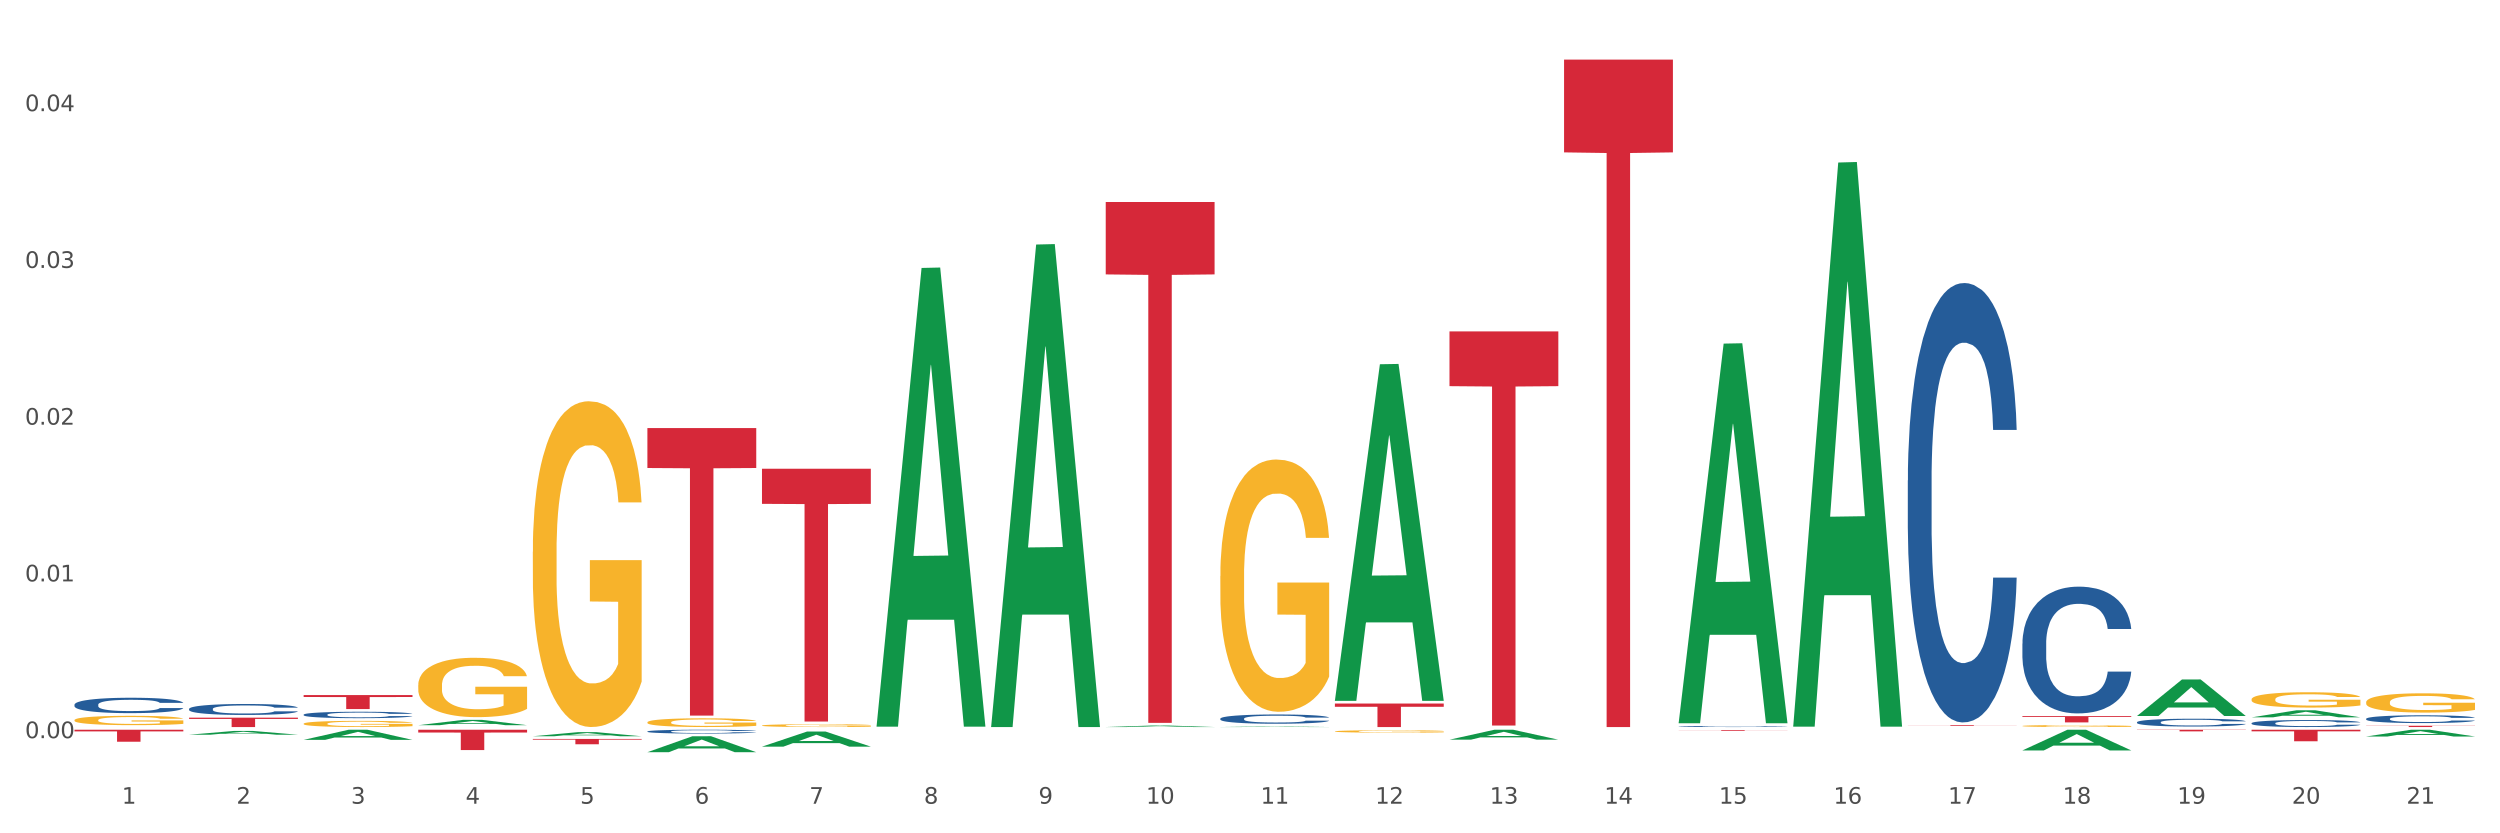 <?xml version="1.0" encoding="utf-8" standalone="no"?>
<!DOCTYPE svg PUBLIC "-//W3C//DTD SVG 1.1//EN"
  "http://www.w3.org/Graphics/SVG/1.1/DTD/svg11.dtd">
<svg xmlns:xlink="http://www.w3.org/1999/xlink" width="1080pt" height="360pt" viewBox="0 0 1080 360" xmlns="http://www.w3.org/2000/svg" version="1.1">
 <rect x="0" y="0" width="1080" height="360" fill="#333333" stroke="none"/>
 <defs>
  <style type="text/css">*{stroke-linejoin: round; stroke-linecap: butt}</style>
 </defs>
 <g id="figure_1">
  <g id="patch_1">
   <path d="M 0 360 
L 1080 360 
L 1080 0 
L 0 0 
z
" style="fill: #ffffff; stroke: #ffffff; stroke-linejoin: miter"/>
  </g>
  <g id="axes_1">
   <g id="matplotlib.axis_1">
    <g id="xtick_1">
     <g id="text_1">
      <!-- 1 -->
      <g style="fill: #4d4d4d" transform="translate(52.633 347.204) scale(0.096 -0.096)">
       <defs>
        <path id="DejaVuSans-31" d="M 794 531 
L 1825 531 
L 1825 4091 
L 703 3866 
L 703 4441 
L 1819 4666 
L 2450 4666 
L 2450 531 
L 3481 531 
L 3481 0 
L 794 0 
L 794 531 
z
" transform="scale(0.016)"/>
       </defs>
       <use xlink:href="#DejaVuSans-31"/>
      </g>
     </g>
    </g>
    <g id="xtick_2">
     <g id="text_2">
      <!-- 2 -->
      <g style="fill: #4d4d4d" transform="translate(102.133 347.204) scale(0.096 -0.096)">
       <defs>
        <path id="DejaVuSans-32" d="M 1228 531 
L 3431 531 
L 3431 0 
L 469 0 
L 469 531 
Q 828 903 1448 1529 
Q 2069 2156 2228 2338 
Q 2531 2678 2651 2914 
Q 2772 3150 2772 3378 
Q 2772 3750 2511 3984 
Q 2250 4219 1831 4219 
Q 1534 4219 1204 4116 
Q 875 4013 500 3803 
L 500 4441 
Q 881 4594 1212 4672 
Q 1544 4750 1819 4750 
Q 2544 4750 2975 4387 
Q 3406 4025 3406 3419 
Q 3406 3131 3298 2873 
Q 3191 2616 2906 2266 
Q 2828 2175 2409 1742 
Q 1991 1309 1228 531 
z
" transform="scale(0.016)"/>
       </defs>
       <use xlink:href="#DejaVuSans-32"/>
      </g>
     </g>
    </g>
    <g id="xtick_3">
     <g id="text_3">
      <!-- 3 -->
      <g style="fill: #4d4d4d" transform="translate(151.633 347.204) scale(0.096 -0.096)">
       <defs>
        <path id="DejaVuSans-33" d="M 2597 2516 
Q 3050 2419 3304 2112 
Q 3559 1806 3559 1356 
Q 3559 666 3084 287 
Q 2609 -91 1734 -91 
Q 1441 -91 1130 -33 
Q 819 25 488 141 
L 488 750 
Q 750 597 1062 519 
Q 1375 441 1716 441 
Q 2309 441 2620 675 
Q 2931 909 2931 1356 
Q 2931 1769 2642 2001 
Q 2353 2234 1838 2234 
L 1294 2234 
L 1294 2753 
L 1863 2753 
Q 2328 2753 2575 2939 
Q 2822 3125 2822 3475 
Q 2822 3834 2567 4026 
Q 2313 4219 1838 4219 
Q 1578 4219 1281 4162 
Q 984 4106 628 3988 
L 628 4550 
Q 988 4650 1302 4700 
Q 1616 4750 1894 4750 
Q 2613 4750 3031 4423 
Q 3450 4097 3450 3541 
Q 3450 3153 3228 2886 
Q 3006 2619 2597 2516 
z
" transform="scale(0.016)"/>
       </defs>
       <use xlink:href="#DejaVuSans-33"/>
      </g>
     </g>
    </g>
    <g id="xtick_4">
     <g id="text_4">
      <!-- 4 -->
      <g style="fill: #4d4d4d" transform="translate(201.133 347.204) scale(0.096 -0.096)">
       <defs>
        <path id="DejaVuSans-34" d="M 2419 4116 
L 825 1625 
L 2419 1625 
L 2419 4116 
z
M 2253 4666 
L 3047 4666 
L 3047 1625 
L 3713 1625 
L 3713 1100 
L 3047 1100 
L 3047 0 
L 2419 0 
L 2419 1100 
L 313 1100 
L 313 1709 
L 2253 4666 
z
" transform="scale(0.016)"/>
       </defs>
       <use xlink:href="#DejaVuSans-34"/>
      </g>
     </g>
    </g>
    <g id="xtick_5">
     <g id="text_5">
      <!-- 5 -->
      <g style="fill: #4d4d4d" transform="translate(250.633 347.204) scale(0.096 -0.096)">
       <defs>
        <path id="DejaVuSans-35" d="M 691 4666 
L 3169 4666 
L 3169 4134 
L 1269 4134 
L 1269 2991 
Q 1406 3038 1543 3061 
Q 1681 3084 1819 3084 
Q 2600 3084 3056 2656 
Q 3513 2228 3513 1497 
Q 3513 744 3044 326 
Q 2575 -91 1722 -91 
Q 1428 -91 1123 -41 
Q 819 9 494 109 
L 494 744 
Q 775 591 1075 516 
Q 1375 441 1709 441 
Q 2250 441 2565 725 
Q 2881 1009 2881 1497 
Q 2881 1984 2565 2268 
Q 2250 2553 1709 2553 
Q 1456 2553 1204 2497 
Q 953 2441 691 2322 
L 691 4666 
z
" transform="scale(0.016)"/>
       </defs>
       <use xlink:href="#DejaVuSans-35"/>
      </g>
     </g>
    </g>
    <g id="xtick_6">
     <g id="text_6">
      <!-- 6 -->
      <g style="fill: #4d4d4d" transform="translate(300.134 347.204) scale(0.096 -0.096)">
       <defs>
        <path id="DejaVuSans-36" d="M 2113 2584 
Q 1688 2584 1439 2293 
Q 1191 2003 1191 1497 
Q 1191 994 1439 701 
Q 1688 409 2113 409 
Q 2538 409 2786 701 
Q 3034 994 3034 1497 
Q 3034 2003 2786 2293 
Q 2538 2584 2113 2584 
z
M 3366 4563 
L 3366 3988 
Q 3128 4100 2886 4159 
Q 2644 4219 2406 4219 
Q 1781 4219 1451 3797 
Q 1122 3375 1075 2522 
Q 1259 2794 1537 2939 
Q 1816 3084 2150 3084 
Q 2853 3084 3261 2657 
Q 3669 2231 3669 1497 
Q 3669 778 3244 343 
Q 2819 -91 2113 -91 
Q 1303 -91 875 529 
Q 447 1150 447 2328 
Q 447 3434 972 4092 
Q 1497 4750 2381 4750 
Q 2619 4750 2861 4703 
Q 3103 4656 3366 4563 
z
" transform="scale(0.016)"/>
       </defs>
       <use xlink:href="#DejaVuSans-36"/>
      </g>
     </g>
    </g>
    <g id="xtick_7">
     <g id="text_7">
      <!-- 7 -->
      <g style="fill: #4d4d4d" transform="translate(349.634 347.204) scale(0.096 -0.096)">
       <defs>
        <path id="DejaVuSans-37" d="M 525 4666 
L 3525 4666 
L 3525 4397 
L 1831 0 
L 1172 0 
L 2766 4134 
L 525 4134 
L 525 4666 
z
" transform="scale(0.016)"/>
       </defs>
       <use xlink:href="#DejaVuSans-37"/>
      </g>
     </g>
    </g>
    <g id="xtick_8">
     <g id="text_8">
      <!-- 8 -->
      <g style="fill: #4d4d4d" transform="translate(399.134 347.204) scale(0.096 -0.096)">
       <defs>
        <path id="DejaVuSans-38" d="M 2034 2216 
Q 1584 2216 1326 1975 
Q 1069 1734 1069 1313 
Q 1069 891 1326 650 
Q 1584 409 2034 409 
Q 2484 409 2743 651 
Q 3003 894 3003 1313 
Q 3003 1734 2745 1975 
Q 2488 2216 2034 2216 
z
M 1403 2484 
Q 997 2584 770 2862 
Q 544 3141 544 3541 
Q 544 4100 942 4425 
Q 1341 4750 2034 4750 
Q 2731 4750 3128 4425 
Q 3525 4100 3525 3541 
Q 3525 3141 3298 2862 
Q 3072 2584 2669 2484 
Q 3125 2378 3379 2068 
Q 3634 1759 3634 1313 
Q 3634 634 3220 271 
Q 2806 -91 2034 -91 
Q 1263 -91 848 271 
Q 434 634 434 1313 
Q 434 1759 690 2068 
Q 947 2378 1403 2484 
z
M 1172 3481 
Q 1172 3119 1398 2916 
Q 1625 2713 2034 2713 
Q 2441 2713 2670 2916 
Q 2900 3119 2900 3481 
Q 2900 3844 2670 4047 
Q 2441 4250 2034 4250 
Q 1625 4250 1398 4047 
Q 1172 3844 1172 3481 
z
" transform="scale(0.016)"/>
       </defs>
       <use xlink:href="#DejaVuSans-38"/>
      </g>
     </g>
    </g>
    <g id="xtick_9">
     <g id="text_9">
      <!-- 9 -->
      <g style="fill: #4d4d4d" transform="translate(448.634 347.204) scale(0.096 -0.096)">
       <defs>
        <path id="DejaVuSans-39" d="M 703 97 
L 703 672 
Q 941 559 1184 500 
Q 1428 441 1663 441 
Q 2288 441 2617 861 
Q 2947 1281 2994 2138 
Q 2813 1869 2534 1725 
Q 2256 1581 1919 1581 
Q 1219 1581 811 2004 
Q 403 2428 403 3163 
Q 403 3881 828 4315 
Q 1253 4750 1959 4750 
Q 2769 4750 3195 4129 
Q 3622 3509 3622 2328 
Q 3622 1225 3098 567 
Q 2575 -91 1691 -91 
Q 1453 -91 1209 -44 
Q 966 3 703 97 
z
M 1959 2075 
Q 2384 2075 2632 2365 
Q 2881 2656 2881 3163 
Q 2881 3666 2632 3958 
Q 2384 4250 1959 4250 
Q 1534 4250 1286 3958 
Q 1038 3666 1038 3163 
Q 1038 2656 1286 2365 
Q 1534 2075 1959 2075 
z
" transform="scale(0.016)"/>
       </defs>
       <use xlink:href="#DejaVuSans-39"/>
      </g>
     </g>
    </g>
    <g id="xtick_10">
     <g id="text_10">
      <!-- 10 -->
      <g style="fill: #4d4d4d" transform="translate(495.079 347.204) scale(0.096 -0.096)">
       <defs>
        <path id="DejaVuSans-30" d="M 2034 4250 
Q 1547 4250 1301 3770 
Q 1056 3291 1056 2328 
Q 1056 1369 1301 889 
Q 1547 409 2034 409 
Q 2525 409 2770 889 
Q 3016 1369 3016 2328 
Q 3016 3291 2770 3770 
Q 2525 4250 2034 4250 
z
M 2034 4750 
Q 2819 4750 3233 4129 
Q 3647 3509 3647 2328 
Q 3647 1150 3233 529 
Q 2819 -91 2034 -91 
Q 1250 -91 836 529 
Q 422 1150 422 2328 
Q 422 3509 836 4129 
Q 1250 4750 2034 4750 
z
" transform="scale(0.016)"/>
       </defs>
       <use xlink:href="#DejaVuSans-31"/>
       <use xlink:href="#DejaVuSans-30" transform="translate(63.623 0)"/>
      </g>
     </g>
    </g>
    <g id="xtick_11">
     <g id="text_11">
      <!-- 11 -->
      <g style="fill: #4d4d4d" transform="translate(544.58 347.204) scale(0.096 -0.096)">
       <use xlink:href="#DejaVuSans-31"/>
       <use xlink:href="#DejaVuSans-31" transform="translate(63.623 0)"/>
      </g>
     </g>
    </g>
    <g id="xtick_12">
     <g id="text_12">
      <!-- 12 -->
      <g style="fill: #4d4d4d" transform="translate(594.08 347.204) scale(0.096 -0.096)">
       <use xlink:href="#DejaVuSans-31"/>
       <use xlink:href="#DejaVuSans-32" transform="translate(63.623 0)"/>
      </g>
     </g>
    </g>
    <g id="xtick_13">
     <g id="text_13">
      <!-- 13 -->
      <g style="fill: #4d4d4d" transform="translate(643.58 347.204) scale(0.096 -0.096)">
       <use xlink:href="#DejaVuSans-31"/>
       <use xlink:href="#DejaVuSans-33" transform="translate(63.623 0)"/>
      </g>
     </g>
    </g>
    <g id="xtick_14">
     <g id="text_14">
      <!-- 14 -->
      <g style="fill: #4d4d4d" transform="translate(693.08 347.204) scale(0.096 -0.096)">
       <use xlink:href="#DejaVuSans-31"/>
       <use xlink:href="#DejaVuSans-34" transform="translate(63.623 0)"/>
      </g>
     </g>
    </g>
    <g id="xtick_15">
     <g id="text_15">
      <!-- 15 -->
      <g style="fill: #4d4d4d" transform="translate(742.58 347.204) scale(0.096 -0.096)">
       <use xlink:href="#DejaVuSans-31"/>
       <use xlink:href="#DejaVuSans-35" transform="translate(63.623 0)"/>
      </g>
     </g>
    </g>
    <g id="xtick_16">
     <g id="text_16">
      <!-- 16 -->
      <g style="fill: #4d4d4d" transform="translate(792.08 347.204) scale(0.096 -0.096)">
       <use xlink:href="#DejaVuSans-31"/>
       <use xlink:href="#DejaVuSans-36" transform="translate(63.623 0)"/>
      </g>
     </g>
    </g>
    <g id="xtick_17">
     <g id="text_17">
      <!-- 17 -->
      <g style="fill: #4d4d4d" transform="translate(841.58 347.204) scale(0.096 -0.096)">
       <use xlink:href="#DejaVuSans-31"/>
       <use xlink:href="#DejaVuSans-37" transform="translate(63.623 0)"/>
      </g>
     </g>
    </g>
    <g id="xtick_18">
     <g id="text_18">
      <!-- 18 -->
      <g style="fill: #4d4d4d" transform="translate(891.08 347.204) scale(0.096 -0.096)">
       <use xlink:href="#DejaVuSans-31"/>
       <use xlink:href="#DejaVuSans-38" transform="translate(63.623 0)"/>
      </g>
     </g>
    </g>
    <g id="xtick_19">
     <g id="text_19">
      <!-- 19 -->
      <g style="fill: #4d4d4d" transform="translate(940.58 347.204) scale(0.096 -0.096)">
       <use xlink:href="#DejaVuSans-31"/>
       <use xlink:href="#DejaVuSans-39" transform="translate(63.623 0)"/>
      </g>
     </g>
    </g>
    <g id="xtick_20">
     <g id="text_20">
      <!-- 20 -->
      <g style="fill: #4d4d4d" transform="translate(990.08 347.204) scale(0.096 -0.096)">
       <use xlink:href="#DejaVuSans-32"/>
       <use xlink:href="#DejaVuSans-30" transform="translate(63.623 0)"/>
      </g>
     </g>
    </g>
    <g id="xtick_21">
     <g id="text_21">
      <!-- 21 -->
      <g style="fill: #4d4d4d" transform="translate(1039.58 347.204) scale(0.096 -0.096)">
       <use xlink:href="#DejaVuSans-32"/>
       <use xlink:href="#DejaVuSans-31" transform="translate(63.623 0)"/>
      </g>
     </g>
    </g>
    <g id="xtick_22"/>
    <g id="xtick_23"/>
    <g id="xtick_24"/>
    <g id="xtick_25"/>
    <g id="xtick_26"/>
    <g id="xtick_27"/>
    <g id="xtick_28"/>
    <g id="xtick_29"/>
    <g id="xtick_30"/>
    <g id="xtick_31"/>
    <g id="xtick_32"/>
    <g id="xtick_33"/>
    <g id="xtick_34"/>
    <g id="xtick_35"/>
    <g id="xtick_36"/>
    <g id="xtick_37"/>
    <g id="xtick_38"/>
    <g id="xtick_39"/>
    <g id="xtick_40"/>
    <g id="xtick_41"/>
   </g>
   <g id="matplotlib.axis_2">
    <g id="ytick_1">
     <g id="text_22">
      <!-- 0.00 -->
      <g style="fill: #4d4d4d" transform="translate(10.8 318.886) scale(0.096 -0.096)">
       <defs>
        <path id="DejaVuSans-2e" d="M 684 794 
L 1344 794 
L 1344 0 
L 684 0 
L 684 794 
z
" transform="scale(0.016)"/>
       </defs>
       <use xlink:href="#DejaVuSans-30"/>
       <use xlink:href="#DejaVuSans-2e" transform="translate(63.623 0)"/>
       <use xlink:href="#DejaVuSans-30" transform="translate(95.41 0)"/>
       <use xlink:href="#DejaVuSans-30" transform="translate(159.033 0)"/>
      </g>
     </g>
    </g>
    <g id="ytick_2">
     <g id="text_23">
      <!-- 0.01 -->
      <g style="fill: #4d4d4d" transform="translate(10.8 251.17) scale(0.096 -0.096)">
       <use xlink:href="#DejaVuSans-30"/>
       <use xlink:href="#DejaVuSans-2e" transform="translate(63.623 0)"/>
       <use xlink:href="#DejaVuSans-30" transform="translate(95.41 0)"/>
       <use xlink:href="#DejaVuSans-31" transform="translate(159.033 0)"/>
      </g>
     </g>
    </g>
    <g id="ytick_3">
     <g id="text_24">
      <!-- 0.02 -->
      <g style="fill: #4d4d4d" transform="translate(10.8 183.455) scale(0.096 -0.096)">
       <use xlink:href="#DejaVuSans-30"/>
       <use xlink:href="#DejaVuSans-2e" transform="translate(63.623 0)"/>
       <use xlink:href="#DejaVuSans-30" transform="translate(95.41 0)"/>
       <use xlink:href="#DejaVuSans-32" transform="translate(159.033 0)"/>
      </g>
     </g>
    </g>
    <g id="ytick_4">
     <g id="text_25">
      <!-- 0.03 -->
      <g style="fill: #4d4d4d" transform="translate(10.8 115.739) scale(0.096 -0.096)">
       <use xlink:href="#DejaVuSans-30"/>
       <use xlink:href="#DejaVuSans-2e" transform="translate(63.623 0)"/>
       <use xlink:href="#DejaVuSans-30" transform="translate(95.41 0)"/>
       <use xlink:href="#DejaVuSans-33" transform="translate(159.033 0)"/>
      </g>
     </g>
    </g>
    <g id="ytick_5">
     <g id="text_26">
      <!-- 0.04 -->
      <g style="fill: #4d4d4d" transform="translate(10.8 48.024) scale(0.096 -0.096)">
       <use xlink:href="#DejaVuSans-30"/>
       <use xlink:href="#DejaVuSans-2e" transform="translate(63.623 0)"/>
       <use xlink:href="#DejaVuSans-30" transform="translate(95.41 0)"/>
       <use xlink:href="#DejaVuSans-34" transform="translate(159.033 0)"/>
      </g>
     </g>
    </g>
    <g id="ytick_6"/>
    <g id="ytick_7"/>
    <g id="ytick_8"/>
    <g id="ytick_9"/>
   </g>
   <g id="PolyCollection_1">
    <path d="M 81.675 317.394 
L 81.723 317.393 
L 101.115 315.758 
L 109.163 315.756 
L 128.7 317.397 
L 119.392 317.397 
L 115.174 317.015 
L 95.152 317.015 
L 95.007 317.021 
L 90.935 317.397 
L 81.675 317.397 
L 81.675 317.394 
L 97.673 316.787 
L 112.653 316.786 
L 105.236 316.106 
L 105.139 316.103 
L 105.042 316.108 
L 97.625 316.786 
L 97.673 316.787 
L 81.675 317.394 
z
" clip-path="url(#pe33d16aa0c)" style="fill: #109648"/>
    <path d="M 576.675 303.93 
L 623.7 303.93 
L 623.7 305.341 
L 605.202 305.35 
L 605.202 314.08 
L 595.062 314.08 
L 595.062 305.35 
L 576.675 305.341 
L 576.675 303.94 
L 576.675 303.93 
z
" clip-path="url(#pe33d16aa0c)" style="fill: #d62839"/>
    <path d="M 626.175 143.153 
L 673.2 143.153 
L 673.2 166.816 
L 654.702 166.976 
L 654.702 313.43 
L 644.562 313.43 
L 644.562 166.976 
L 626.175 166.816 
L 626.175 143.313 
L 626.175 143.153 
z
" clip-path="url(#pe33d16aa0c)" style="fill: #d62839"/>
    <path d="M 675.675 25.759 
L 722.7 25.759 
L 722.7 65.827 
L 704.202 66.097 
L 704.202 314.08 
L 694.062 314.08 
L 694.062 66.097 
L 675.675 65.827 
L 675.675 26.03 
L 675.675 25.759 
z
" clip-path="url(#pe33d16aa0c)" style="fill: #d62839"/>
    <path d="M 725.175 315.424 
L 772.2 315.424 
L 772.2 315.47 
L 753.702 315.47 
L 753.702 315.751 
L 743.562 315.751 
L 743.562 315.47 
L 725.175 315.47 
L 725.175 315.424 
L 725.175 315.424 
z
" clip-path="url(#pe33d16aa0c)" style="fill: #d62839"/>
    <path d="M 824.175 313.252 
L 871.2 313.252 
L 871.2 313.297 
L 852.702 313.297 
L 852.702 313.575 
L 842.562 313.575 
L 842.562 313.297 
L 824.175 313.297 
L 824.175 313.253 
L 824.175 313.252 
z
" clip-path="url(#pe33d16aa0c)" style="fill: #d62839"/>
    <path d="M 873.675 309.357 
L 920.7 309.357 
L 920.7 309.734 
L 902.202 309.737 
L 902.202 312.071 
L 892.062 312.071 
L 892.062 309.737 
L 873.675 309.734 
L 873.675 309.36 
L 873.675 309.357 
z
" clip-path="url(#pe33d16aa0c)" style="fill: #d62839"/>
    <path d="M 923.175 315.238 
L 970.2 315.238 
L 970.2 315.338 
L 951.702 315.338 
L 951.702 315.953 
L 941.562 315.953 
L 941.562 315.338 
L 923.175 315.338 
L 923.175 315.239 
L 923.175 315.238 
z
" clip-path="url(#pe33d16aa0c)" style="fill: #d62839"/>
    <path d="M 32.175 311.099 
L 32.231 311.095 
L 32.231 310.962 
L 32.342 310.848 
L 32.897 310.572 
L 33.73 310.343 
L 34.34 310.221 
L 34.951 310.122 
L 35.673 310.022 
L 36.561 309.919 
L 38.171 309.768 
L 39.17 309.69 
L 40.392 309.609 
L 42.613 309.491 
L 44.223 309.425 
L 45.888 309.369 
L 48.609 309.303 
L 50.385 309.274 
L 52.273 309.251 
L 54.549 309.237 
L 56.27 309.233 
L 60.046 309.244 
L 63.266 309.277 
L 64.82 309.303 
L 66.819 309.347 
L 67.874 309.377 
L 69.595 309.436 
L 71.372 309.513 
L 72.593 309.58 
L 74.425 309.705 
L 75.813 309.83 
L 77.09 309.985 
L 77.756 310.092 
L 78.256 310.192 
L 78.7 310.306 
L 79.144 310.487 
L 69.151 310.487 
L 68.762 310.358 
L 68.152 310.236 
L 67.263 310.118 
L 66.486 310.044 
L 65.154 309.952 
L 63.932 309.893 
L 62.655 309.849 
L 61.101 309.812 
L 59.879 309.794 
L 58.158 309.779 
L 54.771 309.782 
L 52.495 309.812 
L 50.941 309.849 
L 49.941 309.882 
L 49.053 309.919 
L 48.054 309.971 
L 46.888 310.048 
L 46.055 310.118 
L 45.222 310.207 
L 44.556 310.295 
L 43.945 310.398 
L 43.445 310.509 
L 43.057 310.623 
L 42.724 310.763 
L 42.446 310.996 
L 42.446 311.501 
L 42.557 311.615 
L 42.835 311.766 
L 43.168 311.881 
L 43.723 312.017 
L 44.223 312.109 
L 45.167 312.242 
L 46.221 312.353 
L 47.054 312.423 
L 47.887 312.482 
L 49.331 312.563 
L 50.941 312.629 
L 52.329 312.67 
L 54.216 312.707 
L 55.493 312.721 
L 56.604 312.729 
L 59.324 312.729 
L 61.267 312.718 
L 63.432 312.692 
L 65.098 312.659 
L 66.486 312.618 
L 68.041 312.552 
L 69.04 312.489 
L 69.04 311.718 
L 56.826 311.715 
L 56.826 311.202 
L 79.2 311.202 
L 79.2 312.707 
L 78.256 312.784 
L 77.201 312.854 
L 76.091 312.917 
L 74.425 312.994 
L 72.427 313.068 
L 70.65 313.12 
L 68.762 313.164 
L 66.542 313.205 
L 63.655 313.241 
L 61.878 313.256 
L 59.657 313.267 
L 57.048 313.271 
L 54.771 313.264 
L 52.551 313.245 
L 50.219 313.212 
L 47.943 313.164 
L 46.221 313.116 
L 44.5 313.057 
L 42.668 312.98 
L 41.225 312.906 
L 40.114 312.839 
L 38.893 312.755 
L 37.56 312.644 
L 36.561 312.544 
L 35.673 312.441 
L 34.729 312.308 
L 34.063 312.194 
L 33.396 312.05 
L 33.008 311.943 
L 32.564 311.777 
L 32.231 311.545 
L 32.175 311.099 
z
" clip-path="url(#pe33d16aa0c)" style="fill: #f7b32b"/>
    <path d="M 972.675 315.238 
L 1019.7 315.238 
L 1019.7 315.933 
L 1001.202 315.937 
L 1001.202 320.234 
L 991.062 320.234 
L 991.062 315.937 
L 972.675 315.933 
L 972.675 315.243 
L 972.675 315.238 
z
" clip-path="url(#pe33d16aa0c)" style="fill: #d62839"/>
    <path d="M 1022.175 303.359 
L 1022.231 303.351 
L 1022.231 303.078 
L 1022.342 302.842 
L 1022.897 302.271 
L 1023.73 301.8 
L 1024.34 301.549 
L 1024.951 301.343 
L 1025.673 301.138 
L 1026.561 300.925 
L 1028.171 300.613 
L 1029.17 300.453 
L 1030.392 300.286 
L 1032.613 300.042 
L 1034.223 299.905 
L 1035.888 299.791 
L 1038.609 299.654 
L 1040.385 299.594 
L 1042.273 299.548 
L 1044.549 299.517 
L 1046.27 299.51 
L 1050.046 299.533 
L 1053.266 299.601 
L 1054.82 299.654 
L 1056.819 299.746 
L 1057.874 299.807 
L 1059.595 299.928 
L 1061.372 300.088 
L 1062.593 300.225 
L 1064.425 300.484 
L 1065.813 300.742 
L 1067.09 301.062 
L 1067.756 301.282 
L 1068.256 301.488 
L 1068.7 301.724 
L 1069.144 302.096 
L 1059.151 302.096 
L 1058.762 301.83 
L 1058.152 301.579 
L 1057.263 301.336 
L 1056.486 301.183 
L 1055.154 300.993 
L 1053.932 300.872 
L 1052.655 300.78 
L 1051.101 300.704 
L 1049.879 300.666 
L 1048.158 300.636 
L 1044.771 300.643 
L 1042.495 300.704 
L 1040.941 300.78 
L 1039.941 300.849 
L 1039.053 300.925 
L 1038.054 301.031 
L 1036.888 301.191 
L 1036.055 301.336 
L 1035.222 301.518 
L 1034.556 301.701 
L 1033.945 301.914 
L 1033.445 302.142 
L 1033.057 302.378 
L 1032.724 302.667 
L 1032.446 303.146 
L 1032.446 304.188 
L 1032.557 304.424 
L 1032.835 304.736 
L 1033.168 304.972 
L 1033.723 305.253 
L 1034.223 305.443 
L 1035.167 305.717 
L 1036.221 305.945 
L 1037.054 306.09 
L 1037.887 306.212 
L 1039.331 306.379 
L 1040.941 306.516 
L 1042.329 306.6 
L 1044.216 306.676 
L 1045.493 306.706 
L 1046.604 306.721 
L 1049.324 306.721 
L 1051.267 306.699 
L 1053.432 306.645 
L 1055.098 306.577 
L 1056.486 306.493 
L 1058.041 306.356 
L 1059.04 306.227 
L 1059.04 304.637 
L 1046.826 304.629 
L 1046.826 303.572 
L 1069.2 303.572 
L 1069.2 306.676 
L 1068.256 306.835 
L 1067.201 306.98 
L 1066.091 307.109 
L 1064.425 307.269 
L 1062.427 307.421 
L 1060.65 307.528 
L 1058.762 307.619 
L 1056.542 307.703 
L 1053.655 307.779 
L 1051.878 307.809 
L 1049.657 307.832 
L 1047.048 307.84 
L 1044.771 307.824 
L 1042.551 307.786 
L 1040.219 307.718 
L 1037.943 307.619 
L 1036.221 307.52 
L 1034.5 307.398 
L 1032.668 307.239 
L 1031.225 307.087 
L 1030.114 306.95 
L 1028.893 306.775 
L 1027.56 306.546 
L 1026.561 306.341 
L 1025.673 306.128 
L 1024.729 305.854 
L 1024.063 305.618 
L 1023.396 305.322 
L 1023.008 305.101 
L 1022.564 304.759 
L 1022.231 304.28 
L 1022.175 303.359 
z
" clip-path="url(#pe33d16aa0c)" style="fill: #f7b32b"/>
    <path d="M 972.675 302.113 
L 972.731 302.107 
L 972.731 301.89 
L 972.842 301.702 
L 973.397 301.248 
L 974.23 300.873 
L 974.84 300.674 
L 975.451 300.51 
L 976.173 300.347 
L 977.061 300.177 
L 978.671 299.929 
L 979.67 299.802 
L 980.892 299.669 
L 983.113 299.476 
L 984.723 299.367 
L 986.388 299.276 
L 989.109 299.167 
L 990.885 299.119 
L 992.773 299.082 
L 995.049 299.058 
L 996.77 299.052 
L 1000.546 299.07 
L 1003.766 299.125 
L 1005.32 299.167 
L 1007.319 299.24 
L 1008.374 299.288 
L 1010.095 299.385 
L 1011.872 299.512 
L 1013.093 299.621 
L 1014.925 299.827 
L 1016.313 300.032 
L 1017.59 300.286 
L 1018.256 300.462 
L 1018.756 300.625 
L 1019.2 300.813 
L 1019.644 301.109 
L 1009.651 301.109 
L 1009.262 300.897 
L 1008.652 300.698 
L 1007.763 300.504 
L 1006.986 300.383 
L 1005.654 300.232 
L 1004.432 300.135 
L 1003.155 300.062 
L 1001.601 300.002 
L 1000.379 299.972 
L 998.658 299.948 
L 995.271 299.954 
L 992.995 300.002 
L 991.441 300.062 
L 990.441 300.117 
L 989.553 300.177 
L 988.554 300.262 
L 987.388 300.389 
L 986.555 300.504 
L 985.722 300.649 
L 985.056 300.795 
L 984.445 300.964 
L 983.945 301.145 
L 983.557 301.333 
L 983.224 301.563 
L 982.946 301.944 
L 982.946 302.773 
L 983.057 302.96 
L 983.335 303.209 
L 983.668 303.396 
L 984.223 303.62 
L 984.723 303.771 
L 985.667 303.989 
L 986.721 304.17 
L 987.554 304.285 
L 988.387 304.382 
L 989.831 304.515 
L 991.441 304.624 
L 992.829 304.691 
L 994.716 304.751 
L 995.993 304.775 
L 997.104 304.788 
L 999.824 304.788 
L 1001.767 304.769 
L 1003.932 304.727 
L 1005.598 304.673 
L 1006.986 304.606 
L 1008.541 304.497 
L 1009.54 304.394 
L 1009.54 303.13 
L 997.326 303.124 
L 997.326 302.283 
L 1019.7 302.283 
L 1019.7 304.751 
L 1018.756 304.878 
L 1017.701 304.993 
L 1016.591 305.096 
L 1014.925 305.223 
L 1012.927 305.344 
L 1011.15 305.429 
L 1009.262 305.502 
L 1007.042 305.568 
L 1004.155 305.629 
L 1002.378 305.653 
L 1000.157 305.671 
L 997.548 305.677 
L 995.271 305.665 
L 993.051 305.635 
L 990.719 305.58 
L 988.443 305.502 
L 986.721 305.423 
L 985 305.326 
L 983.168 305.199 
L 981.725 305.078 
L 980.614 304.969 
L 979.393 304.83 
L 978.06 304.648 
L 977.061 304.485 
L 976.173 304.316 
L 975.229 304.098 
L 974.563 303.91 
L 973.896 303.674 
L 973.508 303.499 
L 973.064 303.227 
L 972.731 302.846 
L 972.675 302.113 
z
" clip-path="url(#pe33d16aa0c)" style="fill: #f7b32b"/>
    <path d="M 873.675 313.623 
L 873.731 313.622 
L 873.731 313.594 
L 873.842 313.57 
L 874.397 313.511 
L 875.23 313.463 
L 875.84 313.438 
L 876.451 313.417 
L 877.173 313.396 
L 878.061 313.374 
L 879.671 313.342 
L 880.67 313.326 
L 881.892 313.309 
L 884.113 313.284 
L 885.723 313.27 
L 887.388 313.258 
L 890.109 313.244 
L 891.885 313.238 
L 893.773 313.233 
L 896.049 313.23 
L 897.77 313.229 
L 901.546 313.232 
L 904.766 313.239 
L 906.32 313.244 
L 908.319 313.253 
L 909.374 313.26 
L 911.095 313.272 
L 912.872 313.288 
L 914.093 313.302 
L 915.925 313.329 
L 917.313 313.355 
L 918.59 313.388 
L 919.256 313.41 
L 919.756 313.431 
L 920.2 313.455 
L 920.644 313.494 
L 910.651 313.494 
L 910.262 313.466 
L 909.652 313.441 
L 908.763 313.416 
L 907.986 313.4 
L 906.654 313.381 
L 905.432 313.368 
L 904.155 313.359 
L 902.601 313.351 
L 901.379 313.347 
L 899.658 313.344 
L 896.271 313.345 
L 893.995 313.351 
L 892.441 313.359 
L 891.441 313.366 
L 890.553 313.374 
L 889.554 313.385 
L 888.388 313.401 
L 887.555 313.416 
L 886.722 313.434 
L 886.056 313.453 
L 885.445 313.475 
L 884.945 313.498 
L 884.557 313.522 
L 884.224 313.552 
L 883.946 313.601 
L 883.946 313.707 
L 884.057 313.731 
L 884.335 313.763 
L 884.668 313.787 
L 885.223 313.816 
L 885.723 313.835 
L 886.667 313.863 
L 887.721 313.887 
L 888.554 313.902 
L 889.387 313.914 
L 890.831 313.931 
L 892.441 313.945 
L 893.829 313.954 
L 895.716 313.961 
L 896.993 313.965 
L 898.104 313.966 
L 900.824 313.966 
L 902.767 313.964 
L 904.932 313.958 
L 906.598 313.951 
L 907.986 313.943 
L 909.541 313.929 
L 910.54 313.916 
L 910.54 313.753 
L 898.326 313.752 
L 898.326 313.644 
L 920.7 313.644 
L 920.7 313.961 
L 919.756 313.978 
L 918.701 313.993 
L 917.591 314.006 
L 915.925 314.022 
L 913.927 314.038 
L 912.15 314.048 
L 910.262 314.058 
L 908.042 314.066 
L 905.155 314.074 
L 903.378 314.077 
L 901.157 314.08 
L 898.548 314.08 
L 896.271 314.079 
L 894.051 314.075 
L 891.719 314.068 
L 889.443 314.058 
L 887.721 314.048 
L 886 314.035 
L 884.168 314.019 
L 882.725 314.003 
L 881.614 313.989 
L 880.393 313.972 
L 879.06 313.948 
L 878.061 313.927 
L 877.173 313.905 
L 876.229 313.877 
L 875.563 313.853 
L 874.896 313.823 
L 874.508 313.801 
L 874.064 313.766 
L 873.731 313.717 
L 873.675 313.623 
z
" clip-path="url(#pe33d16aa0c)" style="fill: #f7b32b"/>
    <path d="M 527.175 248.87 
L 527.231 248.771 
L 527.231 245.188 
L 527.342 242.102 
L 527.897 234.638 
L 528.73 228.467 
L 529.34 225.182 
L 529.951 222.495 
L 530.673 219.808 
L 531.561 217.021 
L 533.171 212.94 
L 534.17 210.85 
L 535.392 208.66 
L 537.613 205.475 
L 539.223 203.684 
L 540.888 202.191 
L 543.609 200.399 
L 545.385 199.603 
L 547.273 199.006 
L 549.549 198.608 
L 551.27 198.508 
L 555.046 198.807 
L 558.266 199.703 
L 559.82 200.399 
L 561.819 201.594 
L 562.874 202.39 
L 564.595 203.983 
L 566.372 206.073 
L 567.593 207.864 
L 569.425 211.248 
L 570.813 214.632 
L 572.09 218.812 
L 572.756 221.699 
L 573.256 224.386 
L 573.7 227.472 
L 574.144 232.348 
L 564.151 232.348 
L 563.762 228.865 
L 563.152 225.58 
L 562.263 222.396 
L 561.486 220.405 
L 560.154 217.917 
L 558.932 216.324 
L 557.655 215.13 
L 556.101 214.135 
L 554.879 213.637 
L 553.158 213.239 
L 549.771 213.338 
L 547.495 214.135 
L 545.941 215.13 
L 544.941 216.026 
L 544.053 217.021 
L 543.054 218.414 
L 541.888 220.504 
L 541.055 222.396 
L 540.222 224.784 
L 539.556 227.173 
L 538.945 229.96 
L 538.445 232.946 
L 538.057 236.031 
L 537.724 239.813 
L 537.446 246.084 
L 537.446 259.719 
L 537.557 262.804 
L 537.835 266.885 
L 538.168 269.971 
L 538.723 273.653 
L 539.223 276.141 
L 540.167 279.724 
L 541.221 282.71 
L 542.054 284.601 
L 542.887 286.194 
L 544.331 288.384 
L 545.941 290.175 
L 547.329 291.27 
L 549.216 292.265 
L 550.493 292.663 
L 551.604 292.862 
L 554.324 292.862 
L 556.267 292.564 
L 558.432 291.867 
L 560.098 290.971 
L 561.486 289.876 
L 563.041 288.085 
L 564.04 286.393 
L 564.04 265.591 
L 551.826 265.492 
L 551.826 251.657 
L 574.2 251.657 
L 574.2 292.265 
L 573.256 294.355 
L 572.201 296.246 
L 571.091 297.938 
L 569.425 300.028 
L 567.427 302.019 
L 565.65 303.412 
L 563.762 304.607 
L 561.542 305.702 
L 558.655 306.697 
L 556.878 307.095 
L 554.657 307.394 
L 552.048 307.493 
L 549.771 307.294 
L 547.551 306.797 
L 545.219 305.901 
L 542.943 304.607 
L 541.221 303.313 
L 539.5 301.72 
L 537.668 299.63 
L 536.225 297.64 
L 535.114 295.848 
L 533.893 293.559 
L 532.56 290.573 
L 531.561 287.886 
L 530.673 285.099 
L 529.729 281.516 
L 529.063 278.431 
L 528.396 274.549 
L 528.008 271.663 
L 527.564 267.184 
L 527.231 260.913 
L 527.175 248.87 
z
" clip-path="url(#pe33d16aa0c)" style="fill: #f7b32b"/>
    <path d="M 329.175 313.429 
L 329.231 313.427 
L 329.231 313.388 
L 329.342 313.353 
L 329.897 313.27 
L 330.73 313.202 
L 331.34 313.165 
L 331.951 313.135 
L 332.673 313.105 
L 333.561 313.074 
L 335.171 313.029 
L 336.17 313.006 
L 337.392 312.982 
L 339.613 312.946 
L 341.223 312.926 
L 342.888 312.91 
L 345.609 312.89 
L 347.385 312.881 
L 349.273 312.874 
L 351.549 312.87 
L 353.27 312.869 
L 357.046 312.872 
L 360.266 312.882 
L 361.82 312.89 
L 363.819 312.903 
L 364.874 312.912 
L 366.595 312.93 
L 368.372 312.953 
L 369.593 312.973 
L 371.425 313.01 
L 372.813 313.048 
L 374.09 313.094 
L 374.756 313.126 
L 375.256 313.156 
L 375.7 313.191 
L 376.144 313.245 
L 366.151 313.245 
L 365.762 313.206 
L 365.152 313.17 
L 364.263 313.134 
L 363.486 313.112 
L 362.154 313.084 
L 360.932 313.067 
L 359.655 313.053 
L 358.101 313.042 
L 356.879 313.037 
L 355.158 313.032 
L 351.771 313.034 
L 349.495 313.042 
L 347.941 313.053 
L 346.941 313.063 
L 346.053 313.074 
L 345.054 313.09 
L 343.888 313.113 
L 343.055 313.134 
L 342.222 313.161 
L 341.556 313.187 
L 340.945 313.218 
L 340.445 313.252 
L 340.057 313.286 
L 339.724 313.328 
L 339.446 313.398 
L 339.446 313.549 
L 339.557 313.583 
L 339.835 313.629 
L 340.168 313.663 
L 340.723 313.704 
L 341.223 313.732 
L 342.167 313.772 
L 343.221 313.805 
L 344.054 313.826 
L 344.887 313.844 
L 346.331 313.868 
L 347.941 313.888 
L 349.329 313.9 
L 351.216 313.911 
L 352.493 313.915 
L 353.604 313.918 
L 356.324 313.918 
L 358.267 313.914 
L 360.432 313.907 
L 362.098 313.897 
L 363.486 313.884 
L 365.041 313.865 
L 366.04 313.846 
L 366.04 313.614 
L 353.826 313.613 
L 353.826 313.46 
L 376.2 313.46 
L 376.2 313.911 
L 375.256 313.934 
L 374.201 313.955 
L 373.091 313.974 
L 371.425 313.997 
L 369.427 314.019 
L 367.65 314.035 
L 365.762 314.048 
L 363.542 314.06 
L 360.655 314.071 
L 358.878 314.076 
L 356.657 314.079 
L 354.048 314.08 
L 351.771 314.078 
L 349.551 314.073 
L 347.219 314.063 
L 344.943 314.048 
L 343.221 314.034 
L 341.5 314.016 
L 339.668 313.993 
L 338.225 313.971 
L 337.114 313.951 
L 335.893 313.925 
L 334.56 313.892 
L 333.561 313.862 
L 332.673 313.831 
L 331.729 313.792 
L 331.063 313.757 
L 330.396 313.714 
L 330.008 313.682 
L 329.564 313.632 
L 329.231 313.562 
L 329.175 313.429 
z
" clip-path="url(#pe33d16aa0c)" style="fill: #f7b32b"/>
    <path d="M 279.675 312.048 
L 279.731 312.044 
L 279.731 311.92 
L 279.842 311.813 
L 280.397 311.554 
L 281.23 311.34 
L 281.84 311.226 
L 282.451 311.133 
L 283.173 311.04 
L 284.061 310.943 
L 285.671 310.802 
L 286.67 310.729 
L 287.892 310.654 
L 290.113 310.543 
L 291.723 310.481 
L 293.388 310.429 
L 296.109 310.367 
L 297.885 310.339 
L 299.773 310.319 
L 302.049 310.305 
L 303.77 310.302 
L 307.546 310.312 
L 310.766 310.343 
L 312.32 310.367 
L 314.319 310.408 
L 315.374 310.436 
L 317.095 310.491 
L 318.872 310.564 
L 320.093 310.626 
L 321.925 310.743 
L 323.313 310.861 
L 324.59 311.006 
L 325.256 311.106 
L 325.756 311.199 
L 326.2 311.306 
L 326.644 311.475 
L 316.651 311.475 
L 316.262 311.354 
L 315.652 311.24 
L 314.763 311.13 
L 313.986 311.061 
L 312.654 310.974 
L 311.432 310.919 
L 310.155 310.878 
L 308.601 310.843 
L 307.379 310.826 
L 305.658 310.812 
L 302.271 310.816 
L 299.995 310.843 
L 298.441 310.878 
L 297.441 310.909 
L 296.553 310.943 
L 295.554 310.992 
L 294.388 311.064 
L 293.555 311.13 
L 292.722 311.213 
L 292.056 311.295 
L 291.445 311.392 
L 290.945 311.496 
L 290.557 311.603 
L 290.224 311.734 
L 289.946 311.951 
L 289.946 312.424 
L 290.057 312.531 
L 290.335 312.672 
L 290.668 312.779 
L 291.223 312.907 
L 291.723 312.993 
L 292.667 313.118 
L 293.721 313.221 
L 294.554 313.287 
L 295.387 313.342 
L 296.831 313.418 
L 298.441 313.48 
L 299.829 313.518 
L 301.716 313.552 
L 302.993 313.566 
L 304.104 313.573 
L 306.824 313.573 
L 308.767 313.563 
L 310.932 313.539 
L 312.598 313.507 
L 313.986 313.47 
L 315.541 313.407 
L 316.54 313.349 
L 316.54 312.627 
L 304.326 312.624 
L 304.326 312.144 
L 326.7 312.144 
L 326.7 313.552 
L 325.756 313.625 
L 324.701 313.69 
L 323.591 313.749 
L 321.925 313.822 
L 319.927 313.891 
L 318.15 313.939 
L 316.262 313.98 
L 314.042 314.018 
L 311.155 314.053 
L 309.378 314.067 
L 307.157 314.077 
L 304.548 314.08 
L 302.271 314.073 
L 300.051 314.056 
L 297.719 314.025 
L 295.443 313.98 
L 293.721 313.935 
L 292 313.88 
L 290.168 313.808 
L 288.725 313.739 
L 287.614 313.677 
L 286.393 313.597 
L 285.06 313.494 
L 284.061 313.4 
L 283.173 313.304 
L 282.229 313.18 
L 281.563 313.073 
L 280.896 312.938 
L 280.508 312.838 
L 280.064 312.683 
L 279.731 312.465 
L 279.675 312.048 
z
" clip-path="url(#pe33d16aa0c)" style="fill: #f7b32b"/>
    <path d="M 230.175 238.373 
L 230.231 238.244 
L 230.231 233.617 
L 230.342 229.632 
L 230.897 219.992 
L 231.73 212.023 
L 232.34 207.781 
L 232.951 204.31 
L 233.673 200.84 
L 234.561 197.241 
L 236.171 191.971 
L 237.17 189.272 
L 238.392 186.444 
L 240.613 182.331 
L 242.223 180.017 
L 243.888 178.089 
L 246.609 175.775 
L 248.385 174.747 
L 250.273 173.976 
L 252.549 173.462 
L 254.27 173.333 
L 258.046 173.719 
L 261.266 174.876 
L 262.82 175.775 
L 264.819 177.318 
L 265.874 178.346 
L 267.595 180.403 
L 269.372 183.102 
L 270.593 185.416 
L 272.425 189.786 
L 273.813 194.156 
L 275.09 199.555 
L 275.756 203.282 
L 276.256 206.753 
L 276.7 210.737 
L 277.144 217.036 
L 267.151 217.036 
L 266.762 212.537 
L 266.152 208.295 
L 265.263 204.182 
L 264.486 201.611 
L 263.154 198.398 
L 261.932 196.341 
L 260.655 194.799 
L 259.101 193.513 
L 257.879 192.871 
L 256.158 192.357 
L 252.771 192.485 
L 250.495 193.513 
L 248.941 194.799 
L 247.941 195.956 
L 247.053 197.241 
L 246.054 199.04 
L 244.888 201.74 
L 244.055 204.182 
L 243.222 207.267 
L 242.556 210.352 
L 241.945 213.951 
L 241.445 217.807 
L 241.057 221.791 
L 240.724 226.676 
L 240.446 234.773 
L 240.446 252.383 
L 240.557 256.368 
L 240.835 261.638 
L 241.168 265.622 
L 241.723 270.378 
L 242.223 273.591 
L 243.167 278.219 
L 244.221 282.075 
L 245.054 284.517 
L 245.887 286.574 
L 247.331 289.401 
L 248.941 291.715 
L 250.329 293.129 
L 252.216 294.414 
L 253.493 294.928 
L 254.604 295.186 
L 257.324 295.186 
L 259.267 294.8 
L 261.432 293.9 
L 263.098 292.743 
L 264.486 291.329 
L 266.041 289.016 
L 267.04 286.831 
L 267.04 259.967 
L 254.826 259.838 
L 254.826 241.972 
L 277.2 241.972 
L 277.2 294.414 
L 276.256 297.114 
L 275.201 299.556 
L 274.091 301.741 
L 272.425 304.44 
L 270.427 307.011 
L 268.65 308.81 
L 266.762 310.353 
L 264.542 311.767 
L 261.655 313.052 
L 259.878 313.566 
L 257.657 313.952 
L 255.048 314.08 
L 252.771 313.823 
L 250.551 313.181 
L 248.219 312.024 
L 245.943 310.353 
L 244.221 308.682 
L 242.5 306.625 
L 240.668 303.926 
L 239.225 301.355 
L 238.114 299.042 
L 236.893 296.085 
L 235.56 292.229 
L 234.561 288.759 
L 233.673 285.16 
L 232.729 280.532 
L 232.063 276.548 
L 231.396 271.535 
L 231.008 267.807 
L 230.564 262.023 
L 230.231 253.925 
L 230.175 238.373 
z
" clip-path="url(#pe33d16aa0c)" style="fill: #f7b32b"/>
    <path d="M 1022.175 313.529 
L 1069.2 313.529 
L 1069.2 313.606 
L 1050.702 313.606 
L 1050.702 314.08 
L 1040.562 314.08 
L 1040.562 313.606 
L 1022.175 313.606 
L 1022.175 313.53 
L 1022.175 313.529 
z
" clip-path="url(#pe33d16aa0c)" style="fill: #d62839"/>
    <path d="M 180.675 296.013 
L 180.731 295.989 
L 180.731 295.146 
L 180.842 294.42 
L 181.397 292.663 
L 182.23 291.21 
L 182.84 290.437 
L 183.451 289.805 
L 184.173 289.172 
L 185.061 288.516 
L 186.671 287.556 
L 187.67 287.064 
L 188.892 286.548 
L 191.113 285.799 
L 192.723 285.377 
L 194.388 285.025 
L 197.109 284.604 
L 198.885 284.416 
L 200.773 284.276 
L 203.049 284.182 
L 204.77 284.159 
L 208.546 284.229 
L 211.766 284.44 
L 213.32 284.604 
L 215.319 284.885 
L 216.374 285.072 
L 218.095 285.447 
L 219.872 285.939 
L 221.093 286.361 
L 222.925 287.157 
L 224.313 287.954 
L 225.59 288.938 
L 226.256 289.617 
L 226.756 290.25 
L 227.2 290.976 
L 227.644 292.124 
L 217.651 292.124 
L 217.262 291.304 
L 216.652 290.531 
L 215.763 289.781 
L 214.986 289.313 
L 213.654 288.727 
L 212.432 288.352 
L 211.155 288.071 
L 209.601 287.837 
L 208.379 287.72 
L 206.658 287.626 
L 203.271 287.649 
L 200.995 287.837 
L 199.441 288.071 
L 198.441 288.282 
L 197.553 288.516 
L 196.554 288.844 
L 195.388 289.336 
L 194.555 289.781 
L 193.722 290.343 
L 193.056 290.906 
L 192.445 291.562 
L 191.945 292.264 
L 191.557 292.991 
L 191.224 293.881 
L 190.946 295.357 
L 190.946 298.567 
L 191.057 299.293 
L 191.335 300.253 
L 191.668 300.98 
L 192.223 301.846 
L 192.723 302.432 
L 193.667 303.275 
L 194.721 303.978 
L 195.554 304.423 
L 196.387 304.798 
L 197.831 305.314 
L 199.441 305.735 
L 200.829 305.993 
L 202.716 306.227 
L 203.993 306.321 
L 205.104 306.368 
L 207.824 306.368 
L 209.767 306.298 
L 211.932 306.134 
L 213.598 305.923 
L 214.986 305.665 
L 216.541 305.243 
L 217.54 304.845 
L 217.54 299.949 
L 205.326 299.925 
L 205.326 296.669 
L 227.7 296.669 
L 227.7 306.227 
L 226.756 306.719 
L 225.701 307.164 
L 224.591 307.563 
L 222.925 308.055 
L 220.927 308.523 
L 219.15 308.851 
L 217.262 309.132 
L 215.042 309.39 
L 212.155 309.624 
L 210.378 309.718 
L 208.157 309.788 
L 205.548 309.812 
L 203.271 309.765 
L 201.051 309.648 
L 198.719 309.437 
L 196.443 309.132 
L 194.721 308.828 
L 193 308.453 
L 191.168 307.961 
L 189.725 307.492 
L 188.614 307.071 
L 187.393 306.532 
L 186.06 305.829 
L 185.061 305.196 
L 184.173 304.541 
L 183.229 303.697 
L 182.563 302.971 
L 181.896 302.057 
L 181.508 301.378 
L 181.064 300.324 
L 180.731 298.848 
L 180.675 296.013 
z
" clip-path="url(#pe33d16aa0c)" style="fill: #f7b32b"/>
    <path d="M 477.675 87.275 
L 524.7 87.275 
L 524.7 118.543 
L 506.202 118.755 
L 506.202 312.282 
L 496.062 312.282 
L 496.062 118.755 
L 477.675 118.543 
L 477.675 87.486 
L 477.675 87.275 
z
" clip-path="url(#pe33d16aa0c)" style="fill: #d62839"/>
    <path d="M 279.675 184.914 
L 326.7 184.914 
L 326.7 202.178 
L 308.202 202.295 
L 308.202 309.144 
L 298.062 309.144 
L 298.062 202.295 
L 279.675 202.178 
L 279.675 185.031 
L 279.675 184.914 
z
" clip-path="url(#pe33d16aa0c)" style="fill: #d62839"/>
    <path d="M 1022.175 310.513 
L 1022.231 310.51 
L 1022.231 310.424 
L 1022.397 310.307 
L 1023.009 310.091 
L 1023.787 309.928 
L 1025.121 309.737 
L 1025.844 309.657 
L 1026.789 309.568 
L 1028.734 309.423 
L 1030.957 309.299 
L 1032.514 309.232 
L 1033.681 309.189 
L 1036.294 309.112 
L 1037.794 309.078 
L 1039.351 309.05 
L 1040.685 309.031 
L 1042.908 309.01 
L 1044.687 309.001 
L 1046.744 308.998 
L 1048.467 309.001 
L 1050.746 309.013 
L 1054.081 309.05 
L 1055.359 309.071 
L 1057.082 309.108 
L 1058.861 309.158 
L 1060.306 309.207 
L 1061.974 309.278 
L 1063.697 309.37 
L 1065.365 309.487 
L 1066.532 309.595 
L 1067.477 309.709 
L 1068.311 309.848 
L 1068.922 309.999 
L 1069.2 310.125 
L 1059.028 310.125 
L 1058.75 310.011 
L 1058.194 309.888 
L 1057.638 309.805 
L 1057.027 309.737 
L 1056.082 309.66 
L 1055.248 309.611 
L 1053.859 309.552 
L 1052.58 309.515 
L 1051.524 309.494 
L 1050.245 309.475 
L 1047.522 309.457 
L 1045.576 309.457 
L 1044.353 309.463 
L 1042.853 309.478 
L 1041.574 309.5 
L 1040.073 309.537 
L 1038.906 309.577 
L 1037.739 309.629 
L 1037.072 309.666 
L 1036.071 309.734 
L 1035.404 309.789 
L 1034.515 309.885 
L 1034.015 309.953 
L 1033.125 310.128 
L 1032.736 310.258 
L 1032.569 310.347 
L 1032.458 310.446 
L 1032.458 310.926 
L 1032.792 311.142 
L 1033.07 311.234 
L 1033.514 311.339 
L 1034.348 311.475 
L 1035.571 311.607 
L 1036.849 311.703 
L 1037.906 311.761 
L 1038.906 311.804 
L 1039.907 311.838 
L 1041.13 311.869 
L 1042.13 311.888 
L 1043.631 311.906 
L 1045.41 311.915 
L 1046.799 311.915 
L 1049.634 311.9 
L 1050.912 311.884 
L 1052.135 311.863 
L 1053.469 311.829 
L 1054.526 311.792 
L 1055.137 311.764 
L 1056.138 311.706 
L 1056.916 311.644 
L 1057.583 311.573 
L 1058.027 311.512 
L 1058.528 311.419 
L 1058.917 311.314 
L 1059.028 311.259 
L 1069.2 311.259 
L 1068.978 311.37 
L 1068.589 311.478 
L 1067.81 311.623 
L 1067.199 311.706 
L 1066.254 311.807 
L 1065.253 311.894 
L 1063.864 311.989 
L 1062.585 312.06 
L 1061.251 312.122 
L 1059.806 312.177 
L 1057.194 312.254 
L 1056.249 312.276 
L 1054.248 312.313 
L 1052.691 312.334 
L 1050.412 312.356 
L 1048.078 312.368 
L 1045.632 312.371 
L 1043.464 312.365 
L 1041.074 312.347 
L 1039.573 312.328 
L 1037.906 312.3 
L 1035.96 312.257 
L 1034.126 312.205 
L 1032.403 312.143 
L 1030.791 312.072 
L 1029.29 311.992 
L 1027.344 311.86 
L 1025.899 311.73 
L 1024.843 311.61 
L 1024.12 311.509 
L 1023.398 311.379 
L 1023.009 311.29 
L 1022.397 311.074 
L 1022.175 310.874 
L 1022.175 310.513 
z
" clip-path="url(#pe33d16aa0c)" style="fill: #255c99"/>
    <path d="M 972.675 312.414 
L 972.731 312.412 
L 972.731 312.334 
L 972.897 312.229 
L 973.509 312.036 
L 974.287 311.889 
L 975.621 311.718 
L 976.344 311.646 
L 977.289 311.566 
L 979.234 311.436 
L 981.457 311.326 
L 983.014 311.265 
L 984.181 311.226 
L 986.794 311.157 
L 988.294 311.127 
L 989.851 311.102 
L 991.185 311.085 
L 993.408 311.066 
L 995.187 311.058 
L 997.244 311.055 
L 998.967 311.058 
L 1001.246 311.069 
L 1004.581 311.102 
L 1005.859 311.121 
L 1007.582 311.155 
L 1009.361 311.199 
L 1010.806 311.243 
L 1012.474 311.306 
L 1014.197 311.389 
L 1015.865 311.494 
L 1017.032 311.591 
L 1017.977 311.693 
L 1018.811 311.818 
L 1019.422 311.953 
L 1019.7 312.066 
L 1009.528 312.066 
L 1009.25 311.964 
L 1008.694 311.854 
L 1008.138 311.779 
L 1007.527 311.718 
L 1006.582 311.649 
L 1005.748 311.605 
L 1004.359 311.552 
L 1003.08 311.519 
L 1002.024 311.5 
L 1000.745 311.483 
L 998.022 311.467 
L 996.076 311.467 
L 994.853 311.472 
L 993.353 311.486 
L 992.074 311.505 
L 990.573 311.539 
L 989.406 311.574 
L 988.239 311.621 
L 987.572 311.655 
L 986.571 311.715 
L 985.904 311.765 
L 985.015 311.851 
L 984.515 311.912 
L 983.625 312.069 
L 983.236 312.185 
L 983.069 312.265 
L 982.958 312.354 
L 982.958 312.785 
L 983.292 312.978 
L 983.57 313.061 
L 984.014 313.155 
L 984.848 313.276 
L 986.071 313.395 
L 987.349 313.481 
L 988.406 313.533 
L 989.406 313.572 
L 990.407 313.602 
L 991.63 313.63 
L 992.63 313.647 
L 994.131 313.663 
L 995.91 313.671 
L 997.299 313.671 
L 1000.134 313.658 
L 1001.413 313.644 
L 1002.635 313.624 
L 1003.969 313.594 
L 1005.026 313.561 
L 1005.637 313.536 
L 1006.638 313.484 
L 1007.416 313.428 
L 1008.083 313.365 
L 1008.527 313.31 
L 1009.028 313.227 
L 1009.417 313.133 
L 1009.528 313.083 
L 1019.7 313.083 
L 1019.478 313.182 
L 1019.089 313.279 
L 1018.31 313.409 
L 1017.699 313.484 
L 1016.754 313.575 
L 1015.753 313.652 
L 1014.364 313.738 
L 1013.085 313.801 
L 1011.751 313.857 
L 1010.306 313.906 
L 1007.694 313.975 
L 1006.749 313.995 
L 1004.748 314.028 
L 1003.191 314.047 
L 1000.912 314.067 
L 998.578 314.078 
L 996.132 314.08 
L 993.964 314.075 
L 991.574 314.058 
L 990.073 314.042 
L 988.406 314.017 
L 986.46 313.978 
L 984.626 313.931 
L 982.903 313.876 
L 981.291 313.812 
L 979.79 313.741 
L 977.844 313.622 
L 976.399 313.506 
L 975.343 313.398 
L 974.62 313.307 
L 973.898 313.191 
L 973.509 313.111 
L 972.897 312.917 
L 972.675 312.738 
L 972.675 312.414 
z
" clip-path="url(#pe33d16aa0c)" style="fill: #255c99"/>
    <path d="M 923.175 312.003 
L 923.231 311.999 
L 923.231 311.913 
L 923.397 311.796 
L 924.009 311.58 
L 924.787 311.416 
L 926.121 311.225 
L 926.844 311.144 
L 927.789 311.055 
L 929.734 310.91 
L 931.957 310.786 
L 933.514 310.718 
L 934.681 310.675 
L 937.294 310.598 
L 938.794 310.564 
L 940.351 310.536 
L 941.685 310.517 
L 943.908 310.496 
L 945.687 310.487 
L 947.744 310.484 
L 949.467 310.487 
L 951.746 310.499 
L 955.081 310.536 
L 956.359 310.558 
L 958.082 310.595 
L 959.861 310.644 
L 961.306 310.693 
L 962.974 310.764 
L 964.697 310.857 
L 966.365 310.974 
L 967.532 311.082 
L 968.477 311.197 
L 969.311 311.336 
L 969.922 311.487 
L 970.2 311.614 
L 960.028 311.614 
L 959.75 311.499 
L 959.194 311.376 
L 958.638 311.292 
L 958.027 311.225 
L 957.082 311.147 
L 956.248 311.098 
L 954.859 311.039 
L 953.58 311.002 
L 952.524 310.981 
L 951.245 310.962 
L 948.522 310.944 
L 946.576 310.944 
L 945.353 310.95 
L 943.853 310.965 
L 942.574 310.987 
L 941.073 311.024 
L 939.906 311.064 
L 938.739 311.116 
L 938.072 311.153 
L 937.071 311.221 
L 936.404 311.277 
L 935.515 311.373 
L 935.015 311.441 
L 934.125 311.617 
L 933.736 311.746 
L 933.569 311.836 
L 933.458 311.935 
L 933.458 312.416 
L 933.792 312.632 
L 934.07 312.725 
L 934.514 312.83 
L 935.348 312.966 
L 936.571 313.099 
L 937.849 313.194 
L 938.906 313.253 
L 939.906 313.296 
L 940.907 313.33 
L 942.13 313.361 
L 943.13 313.38 
L 944.631 313.398 
L 946.41 313.407 
L 947.799 313.407 
L 950.634 313.392 
L 951.913 313.376 
L 953.135 313.355 
L 954.469 313.321 
L 955.526 313.284 
L 956.137 313.256 
L 957.138 313.197 
L 957.916 313.136 
L 958.583 313.065 
L 959.027 313.003 
L 959.528 312.91 
L 959.917 312.805 
L 960.028 312.75 
L 970.2 312.75 
L 969.978 312.861 
L 969.589 312.969 
L 968.81 313.114 
L 968.199 313.197 
L 967.254 313.299 
L 966.253 313.386 
L 964.864 313.481 
L 963.585 313.552 
L 962.251 313.614 
L 960.806 313.67 
L 958.194 313.747 
L 957.249 313.769 
L 955.248 313.806 
L 953.691 313.827 
L 951.412 313.849 
L 949.078 313.861 
L 946.632 313.864 
L 944.464 313.858 
L 942.074 313.84 
L 940.573 313.821 
L 938.906 313.793 
L 936.96 313.75 
L 935.126 313.698 
L 933.403 313.636 
L 931.791 313.565 
L 930.29 313.485 
L 928.344 313.352 
L 926.899 313.222 
L 925.843 313.102 
L 925.12 313 
L 924.398 312.87 
L 924.009 312.781 
L 923.397 312.564 
L 923.175 312.364 
L 923.175 312.003 
z
" clip-path="url(#pe33d16aa0c)" style="fill: #255c99"/>
    <path d="M 873.675 278.036 
L 873.731 277.986 
L 873.731 276.586 
L 873.897 274.685 
L 874.509 271.183 
L 875.287 268.532 
L 876.621 265.431 
L 877.344 264.13 
L 878.289 262.68 
L 880.234 260.329 
L 882.457 258.328 
L 884.014 257.228 
L 885.181 256.527 
L 887.794 255.277 
L 889.294 254.726 
L 890.851 254.276 
L 892.185 253.976 
L 894.408 253.626 
L 896.187 253.476 
L 898.244 253.426 
L 899.967 253.476 
L 902.246 253.676 
L 905.581 254.276 
L 906.859 254.626 
L 908.582 255.227 
L 910.361 256.027 
L 911.806 256.827 
L 913.474 257.978 
L 915.197 259.478 
L 916.865 261.379 
L 918.032 263.13 
L 918.977 264.981 
L 919.811 267.232 
L 920.422 269.683 
L 920.7 271.734 
L 910.528 271.734 
L 910.25 269.883 
L 909.694 267.882 
L 909.138 266.531 
L 908.527 265.431 
L 907.582 264.18 
L 906.748 263.38 
L 905.359 262.43 
L 904.08 261.829 
L 903.024 261.479 
L 901.745 261.179 
L 899.022 260.879 
L 897.076 260.879 
L 895.853 260.979 
L 894.353 261.229 
L 893.074 261.579 
L 891.573 262.18 
L 890.406 262.83 
L 889.239 263.68 
L 888.572 264.28 
L 887.571 265.381 
L 886.904 266.281 
L 886.015 267.832 
L 885.515 268.932 
L 884.625 271.784 
L 884.236 273.885 
L 884.069 275.335 
L 883.958 276.936 
L 883.958 284.739 
L 884.292 288.241 
L 884.57 289.741 
L 885.014 291.442 
L 885.848 293.643 
L 887.071 295.794 
L 888.349 297.345 
L 889.406 298.295 
L 890.406 298.995 
L 891.407 299.545 
L 892.63 300.046 
L 893.63 300.346 
L 895.131 300.646 
L 896.91 300.796 
L 898.299 300.796 
L 901.134 300.546 
L 902.413 300.296 
L 903.635 299.946 
L 904.969 299.395 
L 906.026 298.795 
L 906.637 298.345 
L 907.638 297.395 
L 908.416 296.394 
L 909.083 295.244 
L 909.527 294.243 
L 910.028 292.743 
L 910.417 291.042 
L 910.528 290.141 
L 920.7 290.141 
L 920.478 291.942 
L 920.089 293.693 
L 919.31 296.044 
L 918.699 297.395 
L 917.754 299.045 
L 916.753 300.446 
L 915.364 301.996 
L 914.085 303.147 
L 912.751 304.147 
L 911.306 305.048 
L 908.694 306.298 
L 907.749 306.648 
L 905.748 307.249 
L 904.191 307.599 
L 901.912 307.949 
L 899.578 308.149 
L 897.132 308.199 
L 894.964 308.099 
L 892.574 307.799 
L 891.073 307.499 
L 889.406 307.049 
L 887.46 306.348 
L 885.626 305.498 
L 883.903 304.498 
L 882.291 303.347 
L 880.79 302.047 
L 878.844 299.896 
L 877.399 297.795 
L 876.343 295.844 
L 875.62 294.193 
L 874.898 292.092 
L 874.509 290.642 
L 873.897 287.14 
L 873.675 283.889 
L 873.675 278.036 
z
" clip-path="url(#pe33d16aa0c)" style="fill: #255c99"/>
    <path d="M 824.175 207.56 
L 824.231 207.387 
L 824.231 202.533 
L 824.397 195.945 
L 825.009 183.81 
L 825.787 174.622 
L 827.121 163.874 
L 827.844 159.367 
L 828.789 154.34 
L 830.734 146.192 
L 832.957 139.258 
L 834.514 135.444 
L 835.681 133.017 
L 838.294 128.683 
L 839.794 126.776 
L 841.351 125.216 
L 842.685 124.176 
L 844.908 122.962 
L 846.687 122.442 
L 848.744 122.269 
L 850.467 122.442 
L 852.746 123.135 
L 856.081 125.216 
L 857.359 126.429 
L 859.082 128.509 
L 860.861 131.283 
L 862.306 134.057 
L 863.974 138.044 
L 865.697 143.245 
L 867.365 149.832 
L 868.532 155.9 
L 869.477 162.314 
L 870.311 170.115 
L 870.922 178.61 
L 871.2 185.717 
L 861.028 185.717 
L 860.75 179.303 
L 860.194 172.369 
L 859.638 167.688 
L 859.027 163.874 
L 858.082 159.54 
L 857.248 156.767 
L 855.859 153.473 
L 854.58 151.393 
L 853.524 150.179 
L 852.245 149.139 
L 849.522 148.099 
L 847.576 148.099 
L 846.353 148.445 
L 844.853 149.312 
L 843.574 150.526 
L 842.073 152.606 
L 840.906 154.86 
L 839.739 157.807 
L 839.072 159.887 
L 838.071 163.701 
L 837.404 166.821 
L 836.515 172.195 
L 836.015 176.009 
L 835.125 185.891 
L 834.736 193.172 
L 834.569 198.199 
L 834.458 203.746 
L 834.458 230.79 
L 834.792 242.925 
L 835.07 248.126 
L 835.514 254.02 
L 836.348 261.647 
L 837.571 269.102 
L 838.849 274.476 
L 839.906 277.77 
L 840.906 280.197 
L 841.907 282.104 
L 843.13 283.837 
L 844.13 284.877 
L 845.631 285.917 
L 847.41 286.438 
L 848.799 286.438 
L 851.634 285.571 
L 852.913 284.704 
L 854.135 283.49 
L 855.469 281.584 
L 856.526 279.503 
L 857.137 277.943 
L 858.138 274.649 
L 858.916 271.182 
L 859.583 267.195 
L 860.027 263.728 
L 860.528 258.527 
L 860.917 252.633 
L 861.028 249.512 
L 871.2 249.512 
L 870.978 255.753 
L 870.589 261.821 
L 869.81 269.969 
L 869.199 274.649 
L 868.254 280.37 
L 867.253 285.224 
L 865.864 290.598 
L 864.585 294.585 
L 863.251 298.052 
L 861.806 301.173 
L 859.194 305.507 
L 858.249 306.72 
L 856.248 308.801 
L 854.691 310.014 
L 852.412 311.228 
L 850.078 311.921 
L 847.632 312.094 
L 845.464 311.748 
L 843.074 310.707 
L 841.573 309.667 
L 839.906 308.107 
L 837.96 305.68 
L 836.126 302.733 
L 834.403 299.266 
L 832.791 295.279 
L 831.29 290.771 
L 829.344 283.317 
L 827.899 276.036 
L 826.843 269.275 
L 826.12 263.554 
L 825.398 256.273 
L 825.009 251.246 
L 824.397 239.111 
L 824.175 227.843 
L 824.175 207.56 
z
" clip-path="url(#pe33d16aa0c)" style="fill: #255c99"/>
    <path d="M 725.175 313.826 
L 725.231 313.825 
L 725.231 313.813 
L 725.397 313.797 
L 726.009 313.768 
L 726.787 313.745 
L 728.121 313.719 
L 728.844 313.708 
L 729.789 313.696 
L 731.734 313.676 
L 733.957 313.659 
L 735.514 313.65 
L 736.681 313.644 
L 739.294 313.633 
L 740.794 313.629 
L 742.351 313.625 
L 743.685 313.622 
L 745.908 313.619 
L 747.687 313.618 
L 749.744 313.618 
L 751.467 313.618 
L 753.746 313.62 
L 757.081 313.625 
L 758.359 313.628 
L 760.082 313.633 
L 761.861 313.64 
L 763.306 313.647 
L 764.974 313.656 
L 766.697 313.669 
L 768.365 313.685 
L 769.532 313.7 
L 770.477 313.715 
L 771.311 313.734 
L 771.922 313.755 
L 772.2 313.772 
L 762.028 313.772 
L 761.75 313.757 
L 761.194 313.74 
L 760.638 313.728 
L 760.027 313.719 
L 759.082 313.709 
L 758.248 313.702 
L 756.859 313.694 
L 755.58 313.689 
L 754.524 313.686 
L 753.245 313.683 
L 750.522 313.681 
L 748.576 313.681 
L 747.353 313.682 
L 745.853 313.684 
L 744.574 313.687 
L 743.073 313.692 
L 741.906 313.697 
L 740.739 313.704 
L 740.072 313.709 
L 739.071 313.719 
L 738.404 313.726 
L 737.515 313.739 
L 737.015 313.749 
L 736.125 313.773 
L 735.736 313.791 
L 735.569 313.803 
L 735.458 313.816 
L 735.458 313.882 
L 735.792 313.912 
L 736.07 313.924 
L 736.514 313.939 
L 737.348 313.957 
L 738.571 313.976 
L 739.849 313.989 
L 740.906 313.997 
L 741.906 314.003 
L 742.907 314.007 
L 744.13 314.011 
L 745.13 314.014 
L 746.631 314.017 
L 748.41 314.018 
L 749.799 314.018 
L 752.634 314.016 
L 753.913 314.014 
L 755.135 314.011 
L 756.469 314.006 
L 757.526 314.001 
L 758.137 313.997 
L 759.138 313.989 
L 759.916 313.981 
L 760.583 313.971 
L 761.027 313.962 
L 761.528 313.95 
L 761.917 313.935 
L 762.028 313.928 
L 772.2 313.928 
L 771.978 313.943 
L 771.589 313.958 
L 770.81 313.978 
L 770.199 313.989 
L 769.254 314.003 
L 768.253 314.015 
L 766.864 314.028 
L 765.585 314.038 
L 764.251 314.046 
L 762.806 314.054 
L 760.194 314.064 
L 759.249 314.067 
L 757.248 314.072 
L 755.691 314.075 
L 753.412 314.078 
L 751.078 314.08 
L 748.632 314.08 
L 746.464 314.079 
L 744.074 314.077 
L 742.573 314.074 
L 740.906 314.071 
L 738.96 314.065 
L 737.126 314.058 
L 735.403 314.049 
L 733.791 314.039 
L 732.29 314.028 
L 730.344 314.01 
L 728.899 313.992 
L 727.843 313.976 
L 727.12 313.962 
L 726.398 313.944 
L 726.009 313.932 
L 725.397 313.903 
L 725.175 313.875 
L 725.175 313.826 
z
" clip-path="url(#pe33d16aa0c)" style="fill: #255c99"/>
    <path d="M 527.175 310.454 
L 527.231 310.45 
L 527.231 310.348 
L 527.397 310.208 
L 528.009 309.952 
L 528.787 309.758 
L 530.121 309.53 
L 530.844 309.435 
L 531.789 309.329 
L 533.734 309.157 
L 535.957 309.01 
L 537.514 308.93 
L 538.681 308.878 
L 541.294 308.787 
L 542.794 308.746 
L 544.351 308.713 
L 545.685 308.691 
L 547.908 308.666 
L 549.687 308.655 
L 551.744 308.651 
L 553.467 308.655 
L 555.746 308.669 
L 559.081 308.713 
L 560.359 308.739 
L 562.082 308.783 
L 563.861 308.842 
L 565.306 308.9 
L 566.974 308.985 
L 568.697 309.094 
L 570.365 309.234 
L 571.532 309.362 
L 572.477 309.497 
L 573.311 309.662 
L 573.922 309.842 
L 574.2 309.992 
L 564.028 309.992 
L 563.75 309.857 
L 563.194 309.71 
L 562.638 309.611 
L 562.027 309.53 
L 561.082 309.439 
L 560.248 309.38 
L 558.859 309.311 
L 557.58 309.267 
L 556.524 309.241 
L 555.245 309.219 
L 552.522 309.197 
L 550.576 309.197 
L 549.353 309.204 
L 547.853 309.223 
L 546.574 309.248 
L 545.073 309.292 
L 543.906 309.34 
L 542.739 309.402 
L 542.072 309.446 
L 541.071 309.527 
L 540.404 309.593 
L 539.515 309.706 
L 539.015 309.787 
L 538.125 309.996 
L 537.736 310.15 
L 537.569 310.256 
L 537.458 310.373 
L 537.458 310.945 
L 537.792 311.201 
L 538.07 311.311 
L 538.514 311.436 
L 539.348 311.597 
L 540.571 311.755 
L 541.849 311.868 
L 542.906 311.938 
L 543.906 311.989 
L 544.907 312.029 
L 546.13 312.066 
L 547.13 312.088 
L 548.631 312.11 
L 550.41 312.121 
L 551.799 312.121 
L 554.634 312.103 
L 555.913 312.084 
L 557.135 312.059 
L 558.469 312.018 
L 559.526 311.974 
L 560.137 311.941 
L 561.138 311.872 
L 561.916 311.798 
L 562.583 311.714 
L 563.027 311.641 
L 563.528 311.531 
L 563.917 311.406 
L 564.028 311.34 
L 574.2 311.34 
L 573.978 311.472 
L 573.589 311.601 
L 572.81 311.773 
L 572.199 311.872 
L 571.254 311.993 
L 570.253 312.095 
L 568.864 312.209 
L 567.585 312.293 
L 566.251 312.366 
L 564.806 312.432 
L 562.194 312.524 
L 561.249 312.55 
L 559.248 312.594 
L 557.691 312.619 
L 555.412 312.645 
L 553.078 312.659 
L 550.632 312.663 
L 548.464 312.656 
L 546.074 312.634 
L 544.573 312.612 
L 542.906 312.579 
L 540.96 312.528 
L 539.126 312.465 
L 537.403 312.392 
L 535.791 312.308 
L 534.29 312.212 
L 532.344 312.055 
L 530.899 311.901 
L 529.843 311.758 
L 529.12 311.637 
L 528.398 311.483 
L 528.009 311.377 
L 527.397 311.121 
L 527.175 310.882 
L 527.175 310.454 
z
" clip-path="url(#pe33d16aa0c)" style="fill: #255c99"/>
    <path d="M 329.175 202.481 
L 376.2 202.481 
L 376.2 217.66 
L 357.702 217.763 
L 357.702 311.711 
L 347.562 311.711 
L 347.562 217.763 
L 329.175 217.66 
L 329.175 202.583 
L 329.175 202.481 
z
" clip-path="url(#pe33d16aa0c)" style="fill: #d62839"/>
    <path d="M 279.675 315.982 
L 279.731 315.981 
L 279.731 315.939 
L 279.897 315.881 
L 280.509 315.775 
L 281.287 315.695 
L 282.621 315.601 
L 283.344 315.562 
L 284.289 315.518 
L 286.234 315.447 
L 288.457 315.386 
L 290.014 315.353 
L 291.181 315.332 
L 293.794 315.294 
L 295.294 315.278 
L 296.851 315.264 
L 298.185 315.255 
L 300.408 315.244 
L 302.187 315.24 
L 304.244 315.238 
L 305.967 315.24 
L 308.246 315.246 
L 311.581 315.264 
L 312.859 315.275 
L 314.582 315.293 
L 316.361 315.317 
L 317.806 315.341 
L 319.474 315.376 
L 321.197 315.421 
L 322.865 315.479 
L 324.032 315.532 
L 324.977 315.588 
L 325.811 315.656 
L 326.422 315.73 
L 326.7 315.792 
L 316.528 315.792 
L 316.25 315.736 
L 315.694 315.675 
L 315.138 315.635 
L 314.527 315.601 
L 313.582 315.563 
L 312.748 315.539 
L 311.359 315.511 
L 310.08 315.492 
L 309.024 315.482 
L 307.745 315.473 
L 305.022 315.464 
L 303.076 315.464 
L 301.853 315.467 
L 300.353 315.474 
L 299.074 315.485 
L 297.573 315.503 
L 296.406 315.523 
L 295.239 315.548 
L 294.572 315.566 
L 293.571 315.6 
L 292.904 315.627 
L 292.015 315.674 
L 291.515 315.707 
L 290.625 315.793 
L 290.236 315.857 
L 290.069 315.901 
L 289.958 315.949 
L 289.958 316.185 
L 290.292 316.291 
L 290.57 316.336 
L 291.014 316.388 
L 291.848 316.454 
L 293.071 316.519 
L 294.349 316.566 
L 295.406 316.595 
L 296.406 316.616 
L 297.407 316.633 
L 298.63 316.648 
L 299.63 316.657 
L 301.131 316.666 
L 302.91 316.671 
L 304.299 316.671 
L 307.134 316.663 
L 308.413 316.655 
L 309.635 316.645 
L 310.969 316.628 
L 312.026 316.61 
L 312.637 316.596 
L 313.637 316.568 
L 314.416 316.537 
L 315.083 316.503 
L 315.527 316.472 
L 316.028 316.427 
L 316.417 316.376 
L 316.528 316.348 
L 326.7 316.348 
L 326.478 316.403 
L 326.089 316.456 
L 325.31 316.527 
L 324.699 316.568 
L 323.754 316.618 
L 322.753 316.66 
L 321.364 316.707 
L 320.085 316.742 
L 318.751 316.772 
L 317.306 316.799 
L 314.694 316.837 
L 313.749 316.848 
L 311.748 316.866 
L 310.191 316.876 
L 307.912 316.887 
L 305.578 316.893 
L 303.132 316.894 
L 300.964 316.891 
L 298.574 316.882 
L 297.073 316.873 
L 295.406 316.86 
L 293.46 316.838 
L 291.626 316.813 
L 289.903 316.783 
L 288.291 316.748 
L 286.79 316.708 
L 284.844 316.643 
L 283.399 316.58 
L 282.343 316.521 
L 281.62 316.471 
L 280.898 316.407 
L 280.509 316.364 
L 279.897 316.258 
L 279.675 316.159 
L 279.675 315.982 
z
" clip-path="url(#pe33d16aa0c)" style="fill: #255c99"/>
    <path d="M 81.675 306.252 
L 81.731 306.247 
L 81.731 306.126 
L 81.897 305.961 
L 82.509 305.658 
L 83.287 305.429 
L 84.621 305.16 
L 85.344 305.047 
L 86.289 304.922 
L 88.234 304.718 
L 90.457 304.545 
L 92.014 304.45 
L 93.181 304.389 
L 95.794 304.281 
L 97.294 304.233 
L 98.851 304.194 
L 100.185 304.168 
L 102.408 304.138 
L 104.187 304.125 
L 106.244 304.12 
L 107.967 304.125 
L 110.246 304.142 
L 113.581 304.194 
L 114.859 304.224 
L 116.582 304.276 
L 118.361 304.346 
L 119.806 304.415 
L 121.474 304.515 
L 123.197 304.644 
L 124.865 304.809 
L 126.032 304.961 
L 126.977 305.121 
L 127.811 305.316 
L 128.422 305.528 
L 128.7 305.706 
L 118.528 305.706 
L 118.25 305.545 
L 117.694 305.372 
L 117.138 305.255 
L 116.527 305.16 
L 115.582 305.052 
L 114.748 304.982 
L 113.359 304.9 
L 112.08 304.848 
L 111.024 304.818 
L 109.745 304.792 
L 107.022 304.766 
L 105.076 304.766 
L 103.853 304.774 
L 102.353 304.796 
L 101.074 304.826 
L 99.573 304.878 
L 98.406 304.935 
L 97.239 305.008 
L 96.572 305.06 
L 95.571 305.156 
L 94.904 305.234 
L 94.015 305.368 
L 93.515 305.463 
L 92.625 305.71 
L 92.236 305.892 
L 92.069 306.018 
L 91.958 306.156 
L 91.958 306.832 
L 92.292 307.135 
L 92.57 307.265 
L 93.014 307.412 
L 93.848 307.603 
L 95.071 307.789 
L 96.349 307.924 
L 97.406 308.006 
L 98.406 308.066 
L 99.407 308.114 
L 100.63 308.157 
L 101.63 308.183 
L 103.131 308.209 
L 104.91 308.222 
L 106.299 308.222 
L 109.134 308.201 
L 110.412 308.179 
L 111.635 308.149 
L 112.969 308.101 
L 114.026 308.049 
L 114.637 308.01 
L 115.638 307.928 
L 116.416 307.841 
L 117.083 307.742 
L 117.527 307.655 
L 118.028 307.525 
L 118.417 307.378 
L 118.528 307.3 
L 128.7 307.3 
L 128.478 307.456 
L 128.089 307.607 
L 127.31 307.811 
L 126.699 307.928 
L 125.754 308.071 
L 124.753 308.192 
L 123.364 308.326 
L 122.085 308.426 
L 120.751 308.513 
L 119.306 308.591 
L 116.694 308.699 
L 115.749 308.729 
L 113.748 308.781 
L 112.191 308.812 
L 109.912 308.842 
L 107.578 308.859 
L 105.132 308.863 
L 102.964 308.855 
L 100.574 308.829 
L 99.073 308.803 
L 97.406 308.764 
L 95.46 308.703 
L 93.626 308.63 
L 91.903 308.543 
L 90.291 308.443 
L 88.79 308.331 
L 86.844 308.144 
L 85.399 307.963 
L 84.343 307.794 
L 83.62 307.651 
L 82.898 307.469 
L 82.509 307.343 
L 81.897 307.04 
L 81.675 306.758 
L 81.675 306.252 
z
" clip-path="url(#pe33d16aa0c)" style="fill: #255c99"/>
    <path d="M 32.175 304.412 
L 32.231 304.406 
L 32.231 304.236 
L 32.397 304.005 
L 33.009 303.58 
L 33.787 303.258 
L 35.121 302.881 
L 35.844 302.723 
L 36.789 302.547 
L 38.734 302.261 
L 40.957 302.018 
L 42.514 301.885 
L 43.681 301.8 
L 46.294 301.648 
L 47.794 301.581 
L 49.351 301.526 
L 50.685 301.49 
L 52.908 301.447 
L 54.687 301.429 
L 56.744 301.423 
L 58.467 301.429 
L 60.746 301.453 
L 64.081 301.526 
L 65.359 301.569 
L 67.082 301.642 
L 68.861 301.739 
L 70.306 301.836 
L 71.974 301.976 
L 73.697 302.158 
L 75.365 302.389 
L 76.532 302.602 
L 77.477 302.826 
L 78.311 303.1 
L 78.922 303.397 
L 79.2 303.647 
L 69.028 303.647 
L 68.75 303.422 
L 68.194 303.179 
L 67.638 303.015 
L 67.027 302.881 
L 66.082 302.729 
L 65.248 302.632 
L 63.859 302.517 
L 62.58 302.444 
L 61.524 302.401 
L 60.245 302.365 
L 57.522 302.328 
L 55.576 302.328 
L 54.353 302.34 
L 52.853 302.371 
L 51.574 302.413 
L 50.073 302.486 
L 48.906 302.565 
L 47.739 302.668 
L 47.072 302.741 
L 46.071 302.875 
L 45.404 302.984 
L 44.515 303.173 
L 44.015 303.306 
L 43.125 303.653 
L 42.736 303.908 
L 42.569 304.084 
L 42.458 304.278 
L 42.458 305.226 
L 42.792 305.651 
L 43.07 305.833 
L 43.514 306.04 
L 44.348 306.307 
L 45.571 306.569 
L 46.849 306.757 
L 47.906 306.872 
L 48.906 306.957 
L 49.907 307.024 
L 51.13 307.085 
L 52.13 307.121 
L 53.631 307.158 
L 55.41 307.176 
L 56.799 307.176 
L 59.634 307.146 
L 60.913 307.115 
L 62.135 307.073 
L 63.469 307.006 
L 64.526 306.933 
L 65.137 306.878 
L 66.138 306.763 
L 66.916 306.641 
L 67.583 306.502 
L 68.027 306.38 
L 68.528 306.198 
L 68.917 305.991 
L 69.028 305.882 
L 79.2 305.882 
L 78.978 306.101 
L 78.589 306.313 
L 77.81 306.599 
L 77.199 306.763 
L 76.254 306.963 
L 75.253 307.134 
L 73.864 307.322 
L 72.585 307.462 
L 71.251 307.583 
L 69.806 307.692 
L 67.194 307.844 
L 66.249 307.887 
L 64.248 307.96 
L 62.691 308.002 
L 60.412 308.045 
L 58.078 308.069 
L 55.632 308.075 
L 53.464 308.063 
L 51.074 308.027 
L 49.573 307.99 
L 47.906 307.935 
L 45.96 307.85 
L 44.126 307.747 
L 42.403 307.626 
L 40.791 307.486 
L 39.29 307.328 
L 37.344 307.067 
L 35.899 306.812 
L 34.843 306.575 
L 34.12 306.374 
L 33.398 306.119 
L 33.009 305.943 
L 32.397 305.518 
L 32.175 305.123 
L 32.175 304.412 
z
" clip-path="url(#pe33d16aa0c)" style="fill: #255c99"/>
    <path d="M 32.175 315.238 
L 79.2 315.238 
L 79.2 315.958 
L 60.702 315.963 
L 60.702 320.416 
L 50.562 320.416 
L 50.562 315.963 
L 32.175 315.958 
L 32.175 315.243 
L 32.175 315.238 
z
" clip-path="url(#pe33d16aa0c)" style="fill: #d62839"/>
    <path d="M 81.675 310.021 
L 128.7 310.021 
L 128.7 310.585 
L 110.202 310.589 
L 110.202 314.08 
L 100.062 314.08 
L 100.062 310.589 
L 81.675 310.585 
L 81.675 310.025 
L 81.675 310.021 
z
" clip-path="url(#pe33d16aa0c)" style="fill: #d62839"/>
    <path d="M 131.175 300.277 
L 178.2 300.277 
L 178.2 301.116 
L 159.702 301.122 
L 159.702 306.316 
L 149.562 306.316 
L 149.562 301.122 
L 131.175 301.116 
L 131.175 300.282 
L 131.175 300.277 
z
" clip-path="url(#pe33d16aa0c)" style="fill: #d62839"/>
    <path d="M 180.675 315.238 
L 227.7 315.238 
L 227.7 316.461 
L 209.202 316.47 
L 209.202 324.039 
L 199.062 324.039 
L 199.062 316.47 
L 180.675 316.461 
L 180.675 315.247 
L 180.675 315.238 
z
" clip-path="url(#pe33d16aa0c)" style="fill: #d62839"/>
    <path d="M 230.175 319.224 
L 277.2 319.224 
L 277.2 319.541 
L 258.702 319.544 
L 258.702 321.509 
L 248.562 321.509 
L 248.562 319.544 
L 230.175 319.541 
L 230.175 319.226 
L 230.175 319.224 
z
" clip-path="url(#pe33d16aa0c)" style="fill: #d62839"/>
    <path d="M 131.175 308.722 
L 131.231 308.72 
L 131.231 308.649 
L 131.397 308.552 
L 132.009 308.375 
L 132.787 308.24 
L 134.121 308.083 
L 134.844 308.017 
L 135.789 307.943 
L 137.734 307.824 
L 139.957 307.722 
L 141.514 307.666 
L 142.681 307.631 
L 145.294 307.567 
L 146.794 307.54 
L 148.351 307.517 
L 149.685 307.502 
L 151.908 307.484 
L 153.687 307.476 
L 155.744 307.474 
L 157.467 307.476 
L 159.746 307.486 
L 163.081 307.517 
L 164.359 307.534 
L 166.082 307.565 
L 167.861 307.606 
L 169.306 307.646 
L 170.974 307.705 
L 172.697 307.781 
L 174.365 307.877 
L 175.532 307.966 
L 176.477 308.06 
L 177.311 308.174 
L 177.922 308.298 
L 178.2 308.402 
L 168.028 308.402 
L 167.75 308.309 
L 167.194 308.207 
L 166.638 308.139 
L 166.027 308.083 
L 165.082 308.019 
L 164.248 307.979 
L 162.859 307.93 
L 161.58 307.9 
L 160.524 307.882 
L 159.245 307.867 
L 156.522 307.852 
L 154.576 307.852 
L 153.353 307.857 
L 151.853 307.87 
L 150.574 307.887 
L 149.073 307.918 
L 147.906 307.951 
L 146.739 307.994 
L 146.072 308.024 
L 145.071 308.08 
L 144.404 308.126 
L 143.515 308.205 
L 143.015 308.26 
L 142.125 308.405 
L 141.736 308.512 
L 141.569 308.585 
L 141.458 308.666 
L 141.458 309.062 
L 141.792 309.24 
L 142.07 309.316 
L 142.514 309.402 
L 143.348 309.514 
L 144.571 309.623 
L 145.849 309.702 
L 146.906 309.75 
L 147.906 309.786 
L 148.907 309.814 
L 150.13 309.839 
L 151.13 309.854 
L 152.631 309.869 
L 154.41 309.877 
L 155.799 309.877 
L 158.634 309.864 
L 159.912 309.852 
L 161.135 309.834 
L 162.469 309.806 
L 163.526 309.776 
L 164.137 309.753 
L 165.137 309.704 
L 165.916 309.654 
L 166.583 309.595 
L 167.027 309.545 
L 167.528 309.468 
L 167.917 309.382 
L 168.028 309.336 
L 178.2 309.336 
L 177.978 309.428 
L 177.589 309.517 
L 176.81 309.636 
L 176.199 309.704 
L 175.254 309.788 
L 174.253 309.859 
L 172.864 309.938 
L 171.585 309.996 
L 170.251 310.047 
L 168.806 310.093 
L 166.194 310.156 
L 165.249 310.174 
L 163.248 310.204 
L 161.691 310.222 
L 159.412 310.24 
L 157.078 310.25 
L 154.632 310.253 
L 152.464 310.248 
L 150.074 310.232 
L 148.573 310.217 
L 146.906 310.194 
L 144.96 310.159 
L 143.126 310.116 
L 141.403 310.065 
L 139.791 310.006 
L 138.29 309.94 
L 136.344 309.831 
L 134.899 309.725 
L 133.843 309.626 
L 133.12 309.542 
L 132.398 309.435 
L 132.009 309.362 
L 131.397 309.184 
L 131.175 309.019 
L 131.175 308.722 
z
" clip-path="url(#pe33d16aa0c)" style="fill: #255c99"/>
    <path d="M 131.175 312.644 
L 131.231 312.642 
L 131.231 312.554 
L 131.342 312.478 
L 131.897 312.296 
L 132.73 312.144 
L 133.34 312.064 
L 133.951 311.998 
L 134.673 311.932 
L 135.561 311.864 
L 137.171 311.764 
L 138.17 311.713 
L 139.392 311.659 
L 141.613 311.581 
L 143.223 311.537 
L 144.888 311.501 
L 147.609 311.457 
L 149.385 311.437 
L 151.273 311.423 
L 153.549 311.413 
L 155.27 311.411 
L 159.046 311.418 
L 162.266 311.44 
L 163.82 311.457 
L 165.819 311.486 
L 166.874 311.506 
L 168.595 311.545 
L 170.372 311.596 
L 171.593 311.64 
L 173.425 311.723 
L 174.813 311.806 
L 176.09 311.908 
L 176.756 311.979 
L 177.256 312.044 
L 177.7 312.12 
L 178.144 312.24 
L 168.151 312.24 
L 167.762 312.154 
L 167.152 312.074 
L 166.263 311.996 
L 165.486 311.947 
L 164.154 311.886 
L 162.932 311.847 
L 161.655 311.818 
L 160.101 311.793 
L 158.879 311.781 
L 157.158 311.771 
L 153.771 311.774 
L 151.495 311.793 
L 149.941 311.818 
L 148.941 311.84 
L 148.053 311.864 
L 147.054 311.898 
L 145.888 311.949 
L 145.055 311.996 
L 144.222 312.054 
L 143.556 312.113 
L 142.945 312.181 
L 142.445 312.254 
L 142.057 312.33 
L 141.724 312.422 
L 141.446 312.576 
L 141.446 312.91 
L 141.557 312.986 
L 141.835 313.086 
L 142.168 313.161 
L 142.723 313.251 
L 143.223 313.312 
L 144.167 313.4 
L 145.221 313.473 
L 146.054 313.52 
L 146.887 313.559 
L 148.331 313.612 
L 149.941 313.656 
L 151.329 313.683 
L 153.216 313.707 
L 154.493 313.717 
L 155.604 313.722 
L 158.324 313.722 
L 160.267 313.715 
L 162.432 313.698 
L 164.098 313.676 
L 165.486 313.649 
L 167.041 313.605 
L 168.04 313.563 
L 168.04 313.054 
L 155.826 313.051 
L 155.826 312.713 
L 178.2 312.713 
L 178.2 313.707 
L 177.256 313.759 
L 176.201 313.805 
L 175.091 313.846 
L 173.425 313.897 
L 171.427 313.946 
L 169.65 313.98 
L 167.762 314.01 
L 165.542 314.036 
L 162.655 314.061 
L 160.878 314.071 
L 158.657 314.078 
L 156.048 314.08 
L 153.771 314.075 
L 151.551 314.063 
L 149.219 314.041 
L 146.943 314.01 
L 145.221 313.978 
L 143.5 313.939 
L 141.668 313.888 
L 140.225 313.839 
L 139.114 313.795 
L 137.893 313.739 
L 136.56 313.666 
L 135.561 313.6 
L 134.673 313.532 
L 133.729 313.444 
L 133.063 313.368 
L 132.396 313.273 
L 132.008 313.203 
L 131.564 313.093 
L 131.231 312.939 
L 131.175 312.644 
z
" clip-path="url(#pe33d16aa0c)" style="fill: #f7b32b"/>
    <path d="M 576.675 315.955 
L 576.731 315.954 
L 576.731 315.92 
L 576.842 315.89 
L 577.397 315.819 
L 578.23 315.76 
L 578.84 315.729 
L 579.451 315.703 
L 580.173 315.678 
L 581.061 315.651 
L 582.671 315.612 
L 583.67 315.592 
L 584.892 315.571 
L 587.113 315.541 
L 588.723 315.524 
L 590.388 315.51 
L 593.109 315.493 
L 594.885 315.485 
L 596.773 315.479 
L 599.049 315.476 
L 600.77 315.475 
L 604.546 315.478 
L 607.766 315.486 
L 609.32 315.493 
L 611.319 315.504 
L 612.374 315.512 
L 614.095 315.527 
L 615.872 315.547 
L 617.093 315.564 
L 618.925 315.596 
L 620.313 315.628 
L 621.59 315.668 
L 622.256 315.696 
L 622.756 315.721 
L 623.2 315.751 
L 623.644 315.797 
L 613.651 315.797 
L 613.262 315.764 
L 612.652 315.733 
L 611.763 315.702 
L 610.986 315.683 
L 609.654 315.66 
L 608.432 315.645 
L 607.155 315.633 
L 605.601 315.624 
L 604.379 315.619 
L 602.658 315.615 
L 599.271 315.616 
L 596.995 315.624 
L 595.441 315.633 
L 594.441 315.642 
L 593.553 315.651 
L 592.554 315.664 
L 591.388 315.684 
L 590.555 315.702 
L 589.722 315.725 
L 589.056 315.748 
L 588.445 315.775 
L 587.945 315.803 
L 587.557 315.832 
L 587.224 315.869 
L 586.946 315.928 
L 586.946 316.058 
L 587.057 316.088 
L 587.335 316.127 
L 587.668 316.156 
L 588.223 316.191 
L 588.723 316.215 
L 589.667 316.249 
L 590.721 316.278 
L 591.554 316.296 
L 592.387 316.311 
L 593.831 316.332 
L 595.441 316.349 
L 596.829 316.359 
L 598.716 316.369 
L 599.993 316.372 
L 601.104 316.374 
L 603.824 316.374 
L 605.767 316.371 
L 607.932 316.365 
L 609.598 316.356 
L 610.986 316.346 
L 612.541 316.329 
L 613.54 316.313 
L 613.54 316.114 
L 601.326 316.113 
L 601.326 315.981 
L 623.7 315.981 
L 623.7 316.369 
L 622.756 316.389 
L 621.701 316.407 
L 620.591 316.423 
L 618.925 316.443 
L 616.927 316.462 
L 615.15 316.475 
L 613.262 316.486 
L 611.042 316.497 
L 608.155 316.506 
L 606.378 316.51 
L 604.157 316.513 
L 601.548 316.514 
L 599.271 316.512 
L 597.051 316.507 
L 594.719 316.499 
L 592.443 316.486 
L 590.721 316.474 
L 589 316.459 
L 587.168 316.439 
L 585.725 316.42 
L 584.614 316.403 
L 583.393 316.381 
L 582.06 316.353 
L 581.061 316.327 
L 580.173 316.3 
L 579.229 316.266 
L 578.563 316.237 
L 577.896 316.2 
L 577.508 316.172 
L 577.064 316.129 
L 576.731 316.07 
L 576.675 315.955 
z
" clip-path="url(#pe33d16aa0c)" style="fill: #f7b32b"/>
    <path d="M 576.675 302.499 
L 576.723 302.363 
L 596.115 157.354 
L 604.163 157.217 
L 623.7 302.773 
L 614.392 302.773 
L 610.174 268.878 
L 590.152 268.878 
L 590.007 269.425 
L 585.935 302.773 
L 576.675 302.773 
L 576.675 302.499 
L 592.673 248.651 
L 607.653 248.514 
L 600.236 188.242 
L 600.139 187.969 
L 600.042 188.379 
L 592.625 248.514 
L 592.673 248.651 
L 576.675 302.499 
z
" clip-path="url(#pe33d16aa0c)" style="fill: #109648"/>
    <path d="M 923.175 309.296 
L 923.223 309.281 
L 942.615 293.529 
L 950.663 293.514 
L 970.2 309.326 
L 960.892 309.326 
L 956.674 305.644 
L 936.652 305.644 
L 936.507 305.703 
L 932.435 309.326 
L 923.175 309.326 
L 923.175 309.296 
L 939.173 303.446 
L 954.153 303.432 
L 946.736 296.884 
L 946.639 296.854 
L 946.542 296.899 
L 939.125 303.432 
L 939.173 303.446 
L 923.175 309.296 
z
" clip-path="url(#pe33d16aa0c)" style="fill: #109648"/>
    <path d="M 873.675 324.172 
L 873.723 324.163 
L 893.115 315.247 
L 901.163 315.238 
L 920.7 324.189 
L 911.392 324.189 
L 907.174 322.104 
L 887.152 322.104 
L 887.007 322.138 
L 882.935 324.189 
L 873.675 324.189 
L 873.675 324.172 
L 889.673 320.861 
L 904.653 320.852 
L 897.236 317.146 
L 897.139 317.129 
L 897.042 317.154 
L 889.625 320.852 
L 889.673 320.861 
L 873.675 324.172 
z
" clip-path="url(#pe33d16aa0c)" style="fill: #109648"/>
    <path d="M 774.675 313.469 
L 774.723 313.24 
L 794.115 70.21 
L 802.163 69.981 
L 821.7 313.927 
L 812.392 313.927 
L 808.174 257.121 
L 788.152 257.121 
L 788.007 258.037 
L 783.935 313.927 
L 774.675 313.927 
L 774.675 313.469 
L 790.673 223.221 
L 805.653 222.991 
L 798.236 121.977 
L 798.139 121.519 
L 798.042 122.206 
L 790.625 222.991 
L 790.673 223.221 
L 774.675 313.469 
z
" clip-path="url(#pe33d16aa0c)" style="fill: #109648"/>
    <path d="M 725.175 312.152 
L 725.223 311.997 
L 744.615 148.437 
L 752.663 148.282 
L 772.2 312.46 
L 762.892 312.46 
L 758.674 274.229 
L 738.652 274.229 
L 738.507 274.846 
L 734.435 312.46 
L 725.175 312.46 
L 725.175 312.152 
L 741.173 251.414 
L 756.153 251.259 
L 748.736 183.276 
L 748.639 182.968 
L 748.542 183.43 
L 741.125 251.259 
L 741.173 251.414 
L 725.175 312.152 
z
" clip-path="url(#pe33d16aa0c)" style="fill: #109648"/>
    <path d="M 626.175 319.538 
L 626.223 319.534 
L 645.615 315.242 
L 653.663 315.238 
L 673.2 319.546 
L 663.892 319.546 
L 659.674 318.543 
L 639.652 318.543 
L 639.507 318.559 
L 635.435 319.546 
L 626.175 319.546 
L 626.175 319.538 
L 642.173 317.944 
L 657.153 317.94 
L 649.736 316.156 
L 649.639 316.148 
L 649.542 316.161 
L 642.125 317.94 
L 642.173 317.944 
L 626.175 319.538 
z
" clip-path="url(#pe33d16aa0c)" style="fill: #109648"/>
    <path d="M 527.175 314.08 
L 527.223 314.08 
L 546.615 313.821 
L 554.663 313.821 
L 574.2 314.08 
L 564.892 314.08 
L 560.674 314.02 
L 540.652 314.02 
L 540.507 314.021 
L 536.435 314.08 
L 527.175 314.08 
L 527.175 314.08 
L 543.173 313.984 
L 558.153 313.984 
L 550.736 313.876 
L 550.639 313.876 
L 550.542 313.877 
L 543.125 313.984 
L 543.173 313.984 
L 527.175 314.08 
z
" clip-path="url(#pe33d16aa0c)" style="fill: #109648"/>
    <path d="M 477.675 314.079 
L 477.723 314.079 
L 497.115 313.44 
L 505.163 313.44 
L 524.7 314.08 
L 515.392 314.08 
L 511.174 313.931 
L 491.152 313.931 
L 491.007 313.934 
L 486.935 314.08 
L 477.675 314.08 
L 477.675 314.079 
L 493.673 313.842 
L 508.653 313.842 
L 501.236 313.576 
L 501.139 313.575 
L 501.042 313.577 
L 493.625 313.842 
L 493.673 313.842 
L 477.675 314.079 
z
" clip-path="url(#pe33d16aa0c)" style="fill: #109648"/>
    <path d="M 428.175 313.689 
L 428.223 313.493 
L 447.615 105.638 
L 455.663 105.442 
L 475.2 314.08 
L 465.892 314.08 
L 461.674 265.496 
L 441.652 265.496 
L 441.507 266.28 
L 437.435 314.08 
L 428.175 314.08 
L 428.175 313.689 
L 444.173 236.502 
L 459.153 236.306 
L 451.736 149.912 
L 451.639 149.521 
L 451.542 150.108 
L 444.125 236.306 
L 444.173 236.502 
L 428.175 313.689 
z
" clip-path="url(#pe33d16aa0c)" style="fill: #109648"/>
    <path d="M 378.675 313.556 
L 378.723 313.37 
L 398.115 115.754 
L 406.163 115.568 
L 425.7 313.928 
L 416.392 313.928 
L 412.174 267.737 
L 392.152 267.737 
L 392.007 268.482 
L 387.935 313.928 
L 378.675 313.928 
L 378.675 313.556 
L 394.673 240.172 
L 409.653 239.986 
L 402.236 157.848 
L 402.139 157.475 
L 402.042 158.034 
L 394.625 239.986 
L 394.673 240.172 
L 378.675 313.556 
z
" clip-path="url(#pe33d16aa0c)" style="fill: #109648"/>
    <path d="M 329.175 322.54 
L 329.223 322.534 
L 348.615 316.037 
L 356.663 316.031 
L 376.2 322.552 
L 366.892 322.552 
L 362.674 321.033 
L 342.652 321.033 
L 342.507 321.058 
L 338.435 322.552 
L 329.175 322.552 
L 329.175 322.54 
L 345.173 320.127 
L 360.153 320.121 
L 352.736 317.421 
L 352.639 317.408 
L 352.542 317.427 
L 345.125 320.121 
L 345.173 320.127 
L 329.175 322.54 
z
" clip-path="url(#pe33d16aa0c)" style="fill: #109648"/>
    <path d="M 972.675 309.891 
L 972.723 309.889 
L 992.115 306.838 
L 1000.163 306.835 
L 1019.7 309.897 
L 1010.392 309.897 
L 1006.174 309.184 
L 986.152 309.184 
L 986.007 309.196 
L 981.935 309.897 
L 972.675 309.897 
L 972.675 309.891 
L 988.673 308.759 
L 1003.653 308.756 
L 996.236 307.488 
L 996.139 307.482 
L 996.042 307.49 
L 988.625 308.756 
L 988.673 308.759 
L 972.675 309.891 
z
" clip-path="url(#pe33d16aa0c)" style="fill: #109648"/>
    <path d="M 279.675 324.937 
L 279.723 324.93 
L 299.115 318.059 
L 307.163 318.052 
L 326.7 324.95 
L 317.392 324.95 
L 313.174 323.343 
L 293.152 323.343 
L 293.007 323.369 
L 288.935 324.95 
L 279.675 324.95 
L 279.675 324.937 
L 295.673 322.385 
L 310.653 322.378 
L 303.236 319.522 
L 303.139 319.51 
L 303.042 319.529 
L 295.625 322.378 
L 295.673 322.385 
L 279.675 324.937 
z
" clip-path="url(#pe33d16aa0c)" style="fill: #109648"/>
    <path d="M 180.675 313.284 
L 180.723 313.282 
L 200.115 310.972 
L 208.163 310.97 
L 227.7 313.289 
L 218.392 313.289 
L 214.174 312.749 
L 194.152 312.749 
L 194.007 312.757 
L 189.935 313.289 
L 180.675 313.289 
L 180.675 313.284 
L 196.673 312.426 
L 211.653 312.424 
L 204.236 311.464 
L 204.139 311.46 
L 204.042 311.466 
L 196.625 312.424 
L 196.673 312.426 
L 180.675 313.284 
z
" clip-path="url(#pe33d16aa0c)" style="fill: #109648"/>
    <path d="M 131.175 319.618 
L 131.223 319.614 
L 150.615 315.242 
L 158.663 315.238 
L 178.2 319.627 
L 168.892 319.627 
L 164.674 318.605 
L 144.652 318.605 
L 144.507 318.621 
L 140.435 319.627 
L 131.175 319.627 
L 131.175 319.618 
L 147.173 317.995 
L 162.153 317.991 
L 154.736 316.174 
L 154.639 316.165 
L 154.542 316.178 
L 147.125 317.991 
L 147.173 317.995 
L 131.175 319.618 
z
" clip-path="url(#pe33d16aa0c)" style="fill: #109648"/>
    <path d="M 230.175 318.063 
L 230.223 318.061 
L 249.615 316.293 
L 257.663 316.291 
L 277.2 318.066 
L 267.892 318.066 
L 263.674 317.653 
L 243.652 317.653 
L 243.507 317.659 
L 239.435 318.066 
L 230.175 318.066 
L 230.175 318.063 
L 246.173 317.406 
L 261.153 317.404 
L 253.736 316.669 
L 253.639 316.666 
L 253.542 316.671 
L 246.125 317.404 
L 246.173 317.406 
L 230.175 318.063 
z
" clip-path="url(#pe33d16aa0c)" style="fill: #109648"/>
    <path d="M 1022.175 318.162 
L 1022.223 318.159 
L 1041.615 315.241 
L 1049.663 315.238 
L 1069.2 318.168 
L 1059.892 318.168 
L 1055.674 317.486 
L 1035.652 317.486 
L 1035.507 317.497 
L 1031.435 318.168 
L 1022.175 318.168 
L 1022.175 318.162 
L 1038.173 317.078 
L 1053.153 317.076 
L 1045.736 315.863 
L 1045.639 315.857 
L 1045.542 315.865 
L 1038.125 317.076 
L 1038.173 317.078 
L 1022.175 318.162 
z
" clip-path="url(#pe33d16aa0c)" style="fill: #109648"/>
   </g>
  </g>
 </g>
 <defs>
  <clipPath id="pe33d16aa0c">
   <rect x="32.175" y="10.8" width="1037.025" height="329.109"/>
  </clipPath>
 </defs>
</svg>
